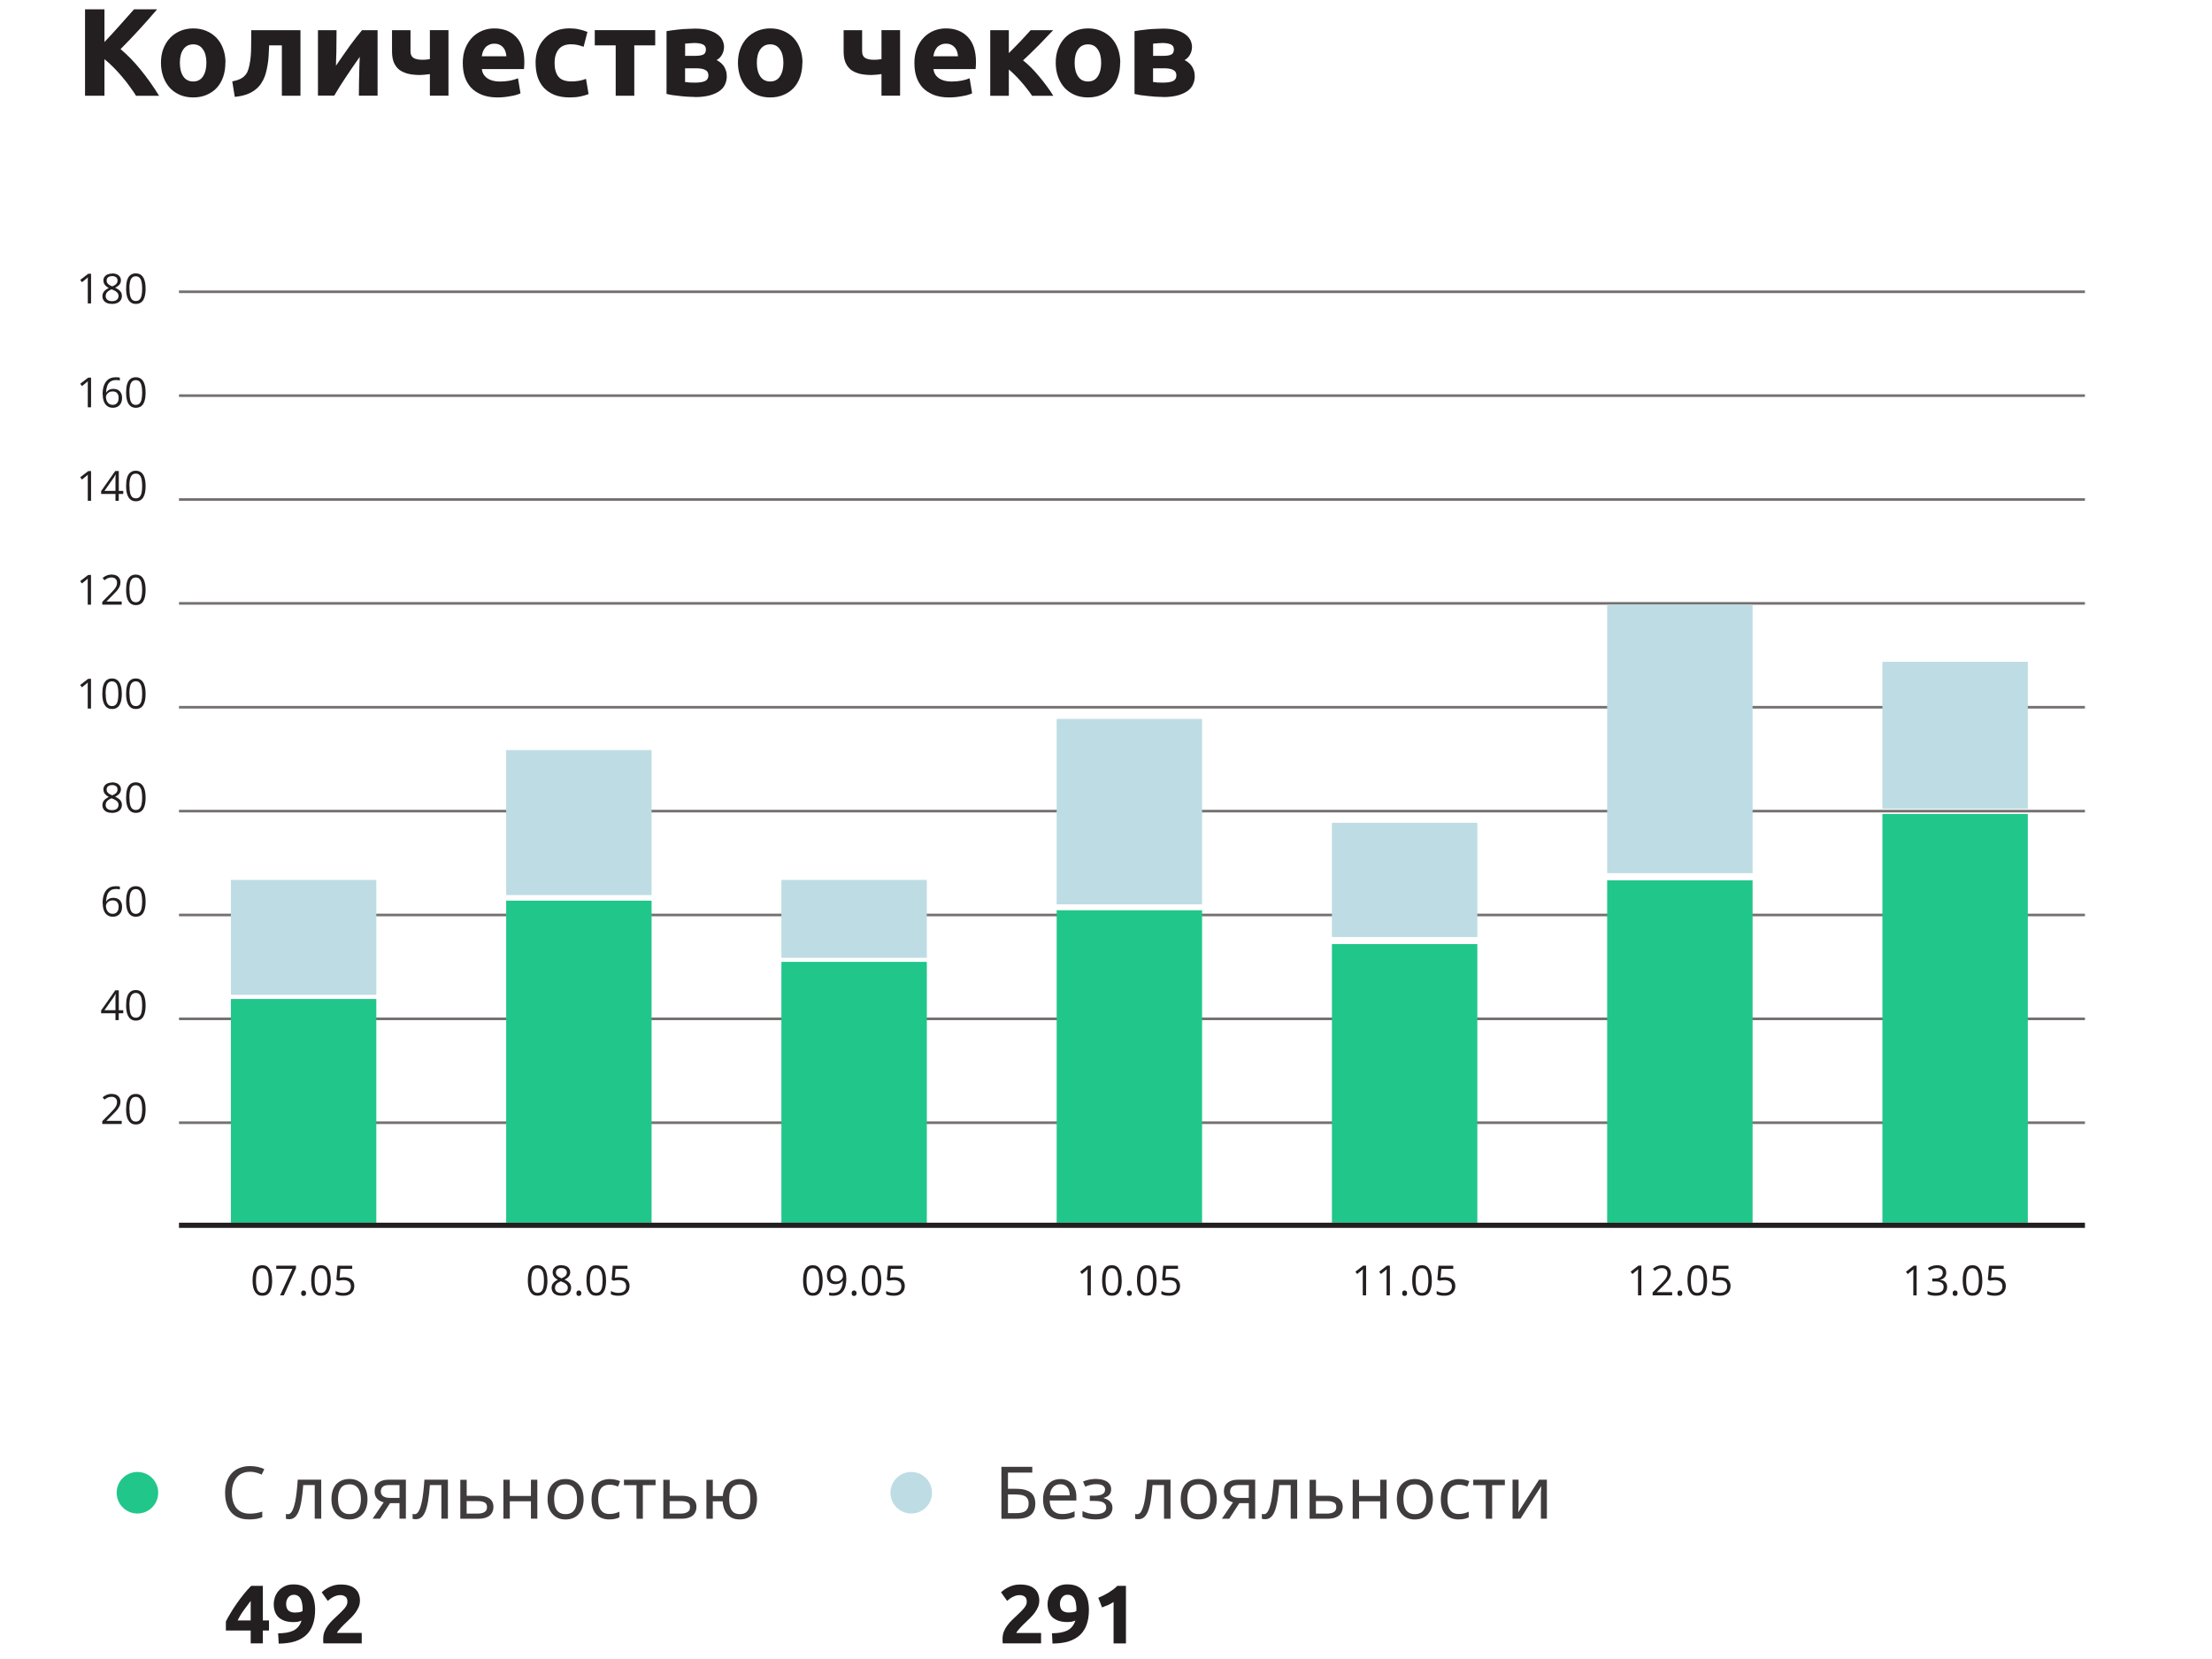 <?xml version="1.0" encoding="UTF-8"?> <svg xmlns="http://www.w3.org/2000/svg" width="296" height="222" viewBox="0 0 296 222" fill="none"><g clip-path="url(#clip0_4617_5978)"><path d="M155.617 12.975C155.304 12.975 154.971 12.961 154.616 12.94C154.262 12.919 153.908 12.885 153.567 12.843C153.22 12.808 152.893 12.773 152.58 12.725C152.281 12.669 152.024 12.62 151.816 12.572V4.17C152.024 4.128 152.281 4.086 152.58 4.052C152.893 4.01 153.22 3.968 153.567 3.934C153.915 3.899 154.262 3.878 154.616 3.864C154.971 3.843 155.304 3.829 155.617 3.829C156.34 3.829 156.945 3.899 157.438 4.045C157.938 4.191 158.341 4.378 158.64 4.615C158.953 4.851 159.175 5.108 159.307 5.4C159.439 5.692 159.509 5.977 159.509 6.269C159.509 6.658 159.412 7.012 159.224 7.339C159.036 7.665 158.793 7.895 158.508 8.041C158.661 8.11 158.821 8.201 158.974 8.326C159.141 8.451 159.294 8.597 159.426 8.777C159.558 8.944 159.662 9.153 159.745 9.396C159.836 9.632 159.877 9.903 159.877 10.216C159.877 10.57 159.808 10.918 159.662 11.251C159.53 11.585 159.293 11.877 158.96 12.134C158.626 12.391 158.189 12.593 157.64 12.752C157.097 12.905 156.423 12.989 155.624 12.989L155.617 12.975ZM155.701 7.471C156.111 7.471 156.444 7.422 156.701 7.318C156.958 7.207 157.084 6.97 157.084 6.616C157.084 6.282 156.938 6.053 156.653 5.935C156.361 5.81 155.986 5.754 155.52 5.754C155.367 5.754 155.159 5.768 154.901 5.789C154.658 5.803 154.457 5.817 154.304 5.838V7.471H155.708H155.701ZM154.297 10.973C154.45 10.994 154.658 11.015 154.915 11.043C155.179 11.057 155.43 11.057 155.652 11.057C156.208 11.057 156.639 10.987 156.952 10.855C157.264 10.709 157.417 10.452 157.417 10.091C157.417 9.729 157.271 9.493 156.986 9.354C156.708 9.208 156.298 9.139 155.749 9.139H154.297V10.973ZM147.354 8.402C147.354 7.638 147.201 7.033 146.889 6.602C146.59 6.157 146.152 5.935 145.589 5.935C145.026 5.935 144.581 6.157 144.269 6.602C143.956 7.033 143.803 7.638 143.803 8.402C143.803 9.167 143.956 9.778 144.269 10.237C144.581 10.681 145.019 10.904 145.589 10.904C146.159 10.904 146.59 10.681 146.889 10.237C147.201 9.778 147.354 9.167 147.354 8.402ZM149.891 8.402C149.891 9.09 149.793 9.723 149.592 10.306C149.39 10.876 149.105 11.363 148.723 11.773C148.348 12.176 147.889 12.482 147.354 12.704C146.833 12.926 146.242 13.037 145.589 13.037C144.936 13.037 144.352 12.926 143.824 12.704C143.303 12.482 142.851 12.169 142.476 11.773C142.1 11.363 141.801 10.869 141.593 10.306C141.384 9.729 141.273 9.097 141.273 8.402C141.273 7.707 141.378 7.082 141.593 6.519C141.815 5.949 142.114 5.469 142.496 5.066C142.886 4.663 143.344 4.357 143.865 4.135C144.401 3.913 144.977 3.801 145.603 3.801C146.228 3.801 146.812 3.913 147.34 4.135C147.875 4.357 148.327 4.67 148.709 5.066C149.085 5.469 149.383 5.949 149.592 6.519C149.8 7.089 149.912 7.714 149.912 8.402H149.891ZM134.998 7.103C135.241 6.866 135.498 6.616 135.762 6.338C136.04 6.06 136.304 5.789 136.561 5.518C136.819 5.24 137.062 4.976 137.298 4.719C137.534 4.462 137.736 4.232 137.917 4.038H140.933C140.71 4.274 140.432 4.559 140.099 4.906C139.779 5.254 139.432 5.615 139.063 5.991C138.695 6.359 138.327 6.727 137.944 7.089C137.576 7.457 137.229 7.784 136.895 8.075C137.229 8.333 137.583 8.645 137.965 9.028C138.341 9.403 138.709 9.813 139.063 10.244C139.432 10.675 139.772 11.119 140.099 11.564C140.432 12.009 140.717 12.426 140.947 12.815H138.111C137.91 12.516 137.68 12.204 137.43 11.884C137.173 11.55 136.909 11.231 136.631 10.918C136.353 10.598 136.068 10.292 135.783 10.014C135.505 9.736 135.241 9.5 134.998 9.299V12.815H132.51V4.038H134.998V7.109V7.103ZM128.194 7.533C128.18 7.325 128.146 7.116 128.076 6.915C128.02 6.713 127.923 6.54 127.791 6.38C127.666 6.227 127.506 6.095 127.305 5.998C127.117 5.9 126.874 5.845 126.589 5.845C126.304 5.845 126.075 5.893 125.873 5.998C125.671 6.088 125.505 6.206 125.373 6.366C125.241 6.526 125.136 6.706 125.053 6.915C124.984 7.116 124.935 7.318 124.9 7.533H128.187H128.194ZM122.357 8.485C122.357 7.707 122.475 7.026 122.704 6.449C122.947 5.859 123.267 5.372 123.656 4.983C124.045 4.594 124.49 4.302 124.99 4.1C125.505 3.899 126.026 3.801 126.561 3.801C127.805 3.801 128.792 4.184 129.515 4.955C130.237 5.713 130.599 6.831 130.599 8.305C130.599 8.451 130.599 8.611 130.585 8.791C130.571 8.958 130.564 9.111 130.55 9.243H124.914C124.97 9.757 125.206 10.16 125.63 10.459C126.054 10.758 126.617 10.911 127.333 10.911C127.791 10.911 128.236 10.869 128.667 10.793C129.112 10.702 129.473 10.598 129.751 10.473L130.085 12.488C129.952 12.558 129.772 12.62 129.549 12.69C129.327 12.759 129.077 12.815 128.799 12.857C128.535 12.912 128.243 12.954 127.93 12.989C127.617 13.024 127.305 13.037 126.999 13.037C126.207 13.037 125.519 12.919 124.928 12.69C124.351 12.454 123.865 12.141 123.475 11.738C123.1 11.328 122.815 10.841 122.628 10.285C122.447 9.729 122.364 9.132 122.364 8.485H122.357ZM115.365 4.031V6.866C115.365 7.29 115.497 7.582 115.768 7.749C116.046 7.916 116.429 7.999 116.922 7.999C117.019 7.999 117.179 7.999 117.388 7.985C117.596 7.964 117.791 7.943 117.957 7.916V4.031H120.445V12.801H117.957V9.917C117.735 9.952 117.492 9.98 117.221 10.001C116.964 10.021 116.769 10.035 116.637 10.035C116.067 10.035 115.553 9.987 115.087 9.882C114.629 9.771 114.239 9.597 113.906 9.368C113.586 9.125 113.336 8.798 113.155 8.402C112.975 7.992 112.891 7.485 112.891 6.887V4.038H115.379L115.365 4.031ZM104.83 8.402C104.83 7.638 104.677 7.033 104.364 6.602C104.065 6.157 103.627 5.935 103.065 5.935C102.502 5.935 102.057 6.157 101.744 6.602C101.431 7.033 101.278 7.638 101.278 8.402C101.278 9.167 101.431 9.778 101.744 10.237C102.057 10.681 102.495 10.904 103.065 10.904C103.634 10.904 104.065 10.681 104.364 10.237C104.677 9.778 104.83 9.167 104.83 8.402ZM107.366 8.402C107.366 9.09 107.269 9.723 107.068 10.306C106.866 10.876 106.581 11.363 106.199 11.773C105.824 12.176 105.365 12.482 104.83 12.704C104.309 12.926 103.718 13.037 103.065 13.037C102.411 13.037 101.828 12.926 101.299 12.704C100.778 12.482 100.326 12.169 99.951 11.773C99.576 11.363 99.277 10.869 99.069 10.306C98.86 9.729 98.749 9.097 98.749 8.402C98.749 7.707 98.853 7.082 99.069 6.519C99.291 5.949 99.59 5.469 99.972 5.066C100.361 4.663 100.82 4.357 101.341 4.135C101.876 3.913 102.453 3.801 103.078 3.801C103.704 3.801 104.288 3.913 104.816 4.135C105.351 4.357 105.803 4.67 106.185 5.066C106.56 5.469 106.859 5.949 107.068 6.519C107.276 7.089 107.387 7.714 107.387 8.402H107.366ZM92.995 12.975C92.682 12.975 92.348 12.961 91.994 12.94C91.639 12.919 91.285 12.885 90.945 12.843C90.597 12.808 90.27 12.773 89.958 12.725C89.659 12.669 89.402 12.62 89.193 12.572V4.17C89.402 4.128 89.659 4.086 89.958 4.052C90.27 4.01 90.597 3.968 90.945 3.934C91.292 3.899 91.639 3.878 91.994 3.864C92.348 3.843 92.682 3.829 92.995 3.829C93.717 3.829 94.322 3.899 94.815 4.045C95.316 4.191 95.719 4.378 96.018 4.615C96.33 4.851 96.553 5.108 96.685 5.4C96.817 5.692 96.886 5.977 96.886 6.269C96.886 6.658 96.789 7.012 96.601 7.339C96.414 7.665 96.171 7.895 95.886 8.041C96.039 8.11 96.198 8.201 96.351 8.326C96.518 8.451 96.671 8.597 96.803 8.777C96.935 8.944 97.039 9.153 97.123 9.396C97.213 9.632 97.255 9.903 97.255 10.216C97.255 10.57 97.185 10.918 97.039 11.251C96.907 11.585 96.671 11.877 96.337 12.134C96.004 12.391 95.566 12.593 95.017 12.752C94.475 12.905 93.801 12.989 93.002 12.989L92.995 12.975ZM93.078 7.471C93.488 7.471 93.822 7.422 94.079 7.318C94.336 7.207 94.461 6.97 94.461 6.616C94.461 6.282 94.315 6.053 94.03 5.935C93.738 5.81 93.363 5.754 92.897 5.754C92.745 5.754 92.536 5.768 92.279 5.789C92.036 5.803 91.834 5.817 91.681 5.838V7.471H93.085H93.078ZM91.674 10.973C91.827 10.994 92.036 11.015 92.293 11.043C92.557 11.057 92.807 11.057 93.029 11.057C93.585 11.057 94.016 10.987 94.329 10.855C94.642 10.709 94.795 10.452 94.795 10.091C94.795 9.729 94.649 9.493 94.364 9.354C94.086 9.208 93.676 9.139 93.127 9.139H91.674V10.973ZM87.678 6.067H84.877V12.808H82.39V6.067H79.589V4.031H87.678V6.067ZM71.666 8.416C71.666 7.784 71.764 7.186 71.965 6.63C72.174 6.06 72.48 5.574 72.869 5.164C73.258 4.74 73.73 4.406 74.286 4.163C74.842 3.92 75.475 3.795 76.191 3.795C76.656 3.795 77.087 3.836 77.476 3.927C77.865 4.003 78.241 4.121 78.609 4.274L78.095 6.262C77.859 6.171 77.608 6.095 77.33 6.025C77.052 5.956 76.74 5.928 76.399 5.928C75.662 5.928 75.113 6.157 74.745 6.609C74.391 7.068 74.21 7.665 74.21 8.409C74.21 9.201 74.377 9.813 74.71 10.244C75.058 10.675 75.648 10.897 76.496 10.897C76.795 10.897 77.122 10.869 77.462 10.814C77.803 10.758 78.123 10.668 78.414 10.55L78.762 12.586C78.47 12.711 78.109 12.815 77.678 12.905C77.247 12.996 76.767 13.037 76.246 13.037C75.447 13.037 74.759 12.919 74.175 12.69C73.598 12.447 73.119 12.12 72.744 11.703C72.375 11.293 72.104 10.807 71.924 10.251C71.757 9.681 71.673 9.069 71.673 8.416H71.666ZM67.761 7.533C67.747 7.325 67.712 7.116 67.643 6.915C67.587 6.713 67.49 6.54 67.358 6.38C67.233 6.227 67.073 6.095 66.871 5.998C66.684 5.9 66.44 5.845 66.155 5.845C65.871 5.845 65.641 5.893 65.44 5.998C65.238 6.088 65.071 6.206 64.939 6.366C64.807 6.526 64.703 6.706 64.62 6.915C64.55 7.116 64.501 7.318 64.467 7.533H67.754H67.761ZM61.923 8.485C61.923 7.707 62.041 7.026 62.271 6.449C62.514 5.859 62.834 5.372 63.223 4.983C63.612 4.594 64.057 4.302 64.557 4.1C65.071 3.899 65.593 3.801 66.128 3.801C67.372 3.801 68.358 4.184 69.081 4.955C69.804 5.713 70.165 6.831 70.165 8.305C70.165 8.451 70.165 8.611 70.151 8.791C70.138 8.958 70.13 9.111 70.117 9.243H64.481C64.536 9.757 64.772 10.16 65.196 10.459C65.62 10.758 66.183 10.911 66.899 10.911C67.358 10.911 67.802 10.869 68.233 10.793C68.678 10.702 69.04 10.598 69.317 10.473L69.651 12.488C69.519 12.558 69.338 12.62 69.116 12.69C68.894 12.759 68.643 12.815 68.365 12.857C68.101 12.912 67.809 12.954 67.497 12.989C67.184 13.024 66.871 13.037 66.565 13.037C65.773 13.037 65.085 12.919 64.495 12.69C63.918 12.454 63.431 12.141 63.042 11.738C62.667 11.328 62.382 10.841 62.194 10.285C62.014 9.729 61.93 9.132 61.93 8.485H61.923ZM54.932 4.031V6.866C54.932 7.29 55.064 7.582 55.335 7.749C55.613 7.916 55.995 7.999 56.489 7.999C56.586 7.999 56.746 7.999 56.954 7.985C57.163 7.964 57.357 7.943 57.524 7.916V4.031H60.012V12.801H57.524V9.917C57.302 9.952 57.058 9.98 56.787 10.001C56.53 10.021 56.336 10.035 56.204 10.035C55.634 10.035 55.12 9.987 54.654 9.882C54.195 9.771 53.806 9.597 53.472 9.368C53.153 9.125 52.903 8.798 52.722 8.402C52.541 7.992 52.458 7.485 52.458 6.887V4.038H54.946L54.932 4.031ZM50.526 4.031V12.801H48.024C48.024 12.245 48.024 11.696 48.038 11.147C48.052 10.591 48.059 10.077 48.073 9.611C48.087 9.146 48.093 8.736 48.107 8.395C48.128 8.041 48.142 7.777 48.142 7.61C47.822 8.069 47.496 8.527 47.176 8.993C46.856 9.458 46.544 9.924 46.245 10.376C45.953 10.82 45.675 11.251 45.411 11.661C45.154 12.072 44.925 12.454 44.73 12.794H42.548V4.038H45.036C45.036 4.594 45.036 5.129 45.022 5.636C45.022 6.137 45.022 6.595 45.008 7.005C44.994 7.415 44.987 7.777 44.973 8.089C44.959 8.388 44.959 8.624 44.959 8.791C45.626 7.811 46.238 6.936 46.794 6.157C47.364 5.379 47.913 4.67 48.448 4.038H50.547L50.526 4.031ZM36.015 6.067C36.001 6.387 35.987 6.734 35.967 7.103C35.953 7.457 35.925 7.818 35.883 8.187C35.841 8.541 35.779 8.896 35.702 9.236C35.633 9.584 35.55 9.903 35.438 10.202C35.306 10.556 35.133 10.89 34.924 11.203C34.722 11.502 34.465 11.773 34.139 12.023C33.826 12.266 33.444 12.475 32.985 12.641C32.54 12.794 32.019 12.905 31.415 12.961L31.081 10.89C31.651 10.779 32.089 10.626 32.401 10.424C32.714 10.216 32.943 9.945 33.103 9.625C33.228 9.347 33.319 9.028 33.388 8.659C33.465 8.291 33.52 7.909 33.555 7.506C33.59 7.096 33.604 6.679 33.604 6.255C33.617 5.831 33.617 5.428 33.617 5.038V4.038H40.206V12.808H37.718V6.067H36.015ZM27.62 8.402C27.62 7.638 27.467 7.033 27.154 6.602C26.856 6.157 26.418 5.935 25.855 5.935C25.292 5.935 24.847 6.157 24.534 6.602C24.222 7.033 24.069 7.638 24.069 8.402C24.069 9.167 24.222 9.778 24.534 10.237C24.847 10.681 25.285 10.904 25.855 10.904C26.425 10.904 26.856 10.681 27.154 10.237C27.467 9.778 27.62 9.167 27.62 8.402ZM30.157 8.402C30.157 9.09 30.059 9.723 29.858 10.306C29.656 10.876 29.371 11.363 28.989 11.773C28.614 12.176 28.155 12.482 27.62 12.704C27.099 12.926 26.508 13.037 25.855 13.037C25.202 13.037 24.618 12.926 24.09 12.704C23.568 12.482 23.117 12.169 22.741 11.773C22.366 11.363 22.067 10.869 21.859 10.306C21.65 9.729 21.539 9.097 21.539 8.402C21.539 7.707 21.643 7.082 21.859 6.519C22.081 5.949 22.38 5.469 22.762 5.066C23.151 4.663 23.61 4.357 24.131 4.135C24.666 3.913 25.243 3.801 25.869 3.801C26.494 3.801 27.078 3.913 27.606 4.135C28.141 4.357 28.593 4.67 28.975 5.066C29.351 5.469 29.649 5.949 29.858 6.519C30.066 7.089 30.177 7.714 30.177 8.402H30.157ZM18.203 12.808C17.967 12.433 17.689 12.023 17.369 11.592C17.057 11.147 16.716 10.709 16.334 10.271C15.966 9.827 15.583 9.403 15.18 9.007C14.777 8.597 14.381 8.235 13.978 7.923V12.808H11.379V1.251H13.978V5.622C14.659 4.913 15.333 4.17 16.014 3.405C16.702 2.627 17.342 1.911 17.932 1.251H21.018C20.226 2.182 19.433 3.086 18.634 3.954C17.842 4.823 17.008 5.692 16.132 6.574C17.057 7.339 17.946 8.256 18.801 9.312C19.67 10.369 20.497 11.536 21.289 12.815H18.203V12.808Z" fill="#231F20"></path><path d="M278.999 136.163H23.95V136.511H278.999V136.163Z" fill="#74706F"></path><path d="M278.999 150.062H23.95V150.41H278.999V150.062Z" fill="#74706F"></path><path d="M278.999 122.264H23.95V122.611H278.999V122.264Z" fill="#74706F"></path><path d="M278.999 108.366H23.95V108.714H278.999V108.366Z" fill="#74706F"></path><path d="M278.999 94.466H23.95V94.813H278.999V94.466Z" fill="#74706F"></path><path d="M278.999 80.566H23.95V80.914H278.999V80.566Z" fill="#74706F"></path><path d="M278.999 66.668H23.95V67.015H278.999V66.668Z" fill="#74706F"></path><path d="M278.999 52.768H23.95V53.115H278.999V52.768Z" fill="#74706F"></path><path d="M278.999 38.869H23.95V39.217H278.999V38.869Z" fill="#74706F"></path><path d="M46.063 170.917C46.48 170.917 46.806 171.021 47.05 171.23C47.293 171.438 47.411 171.716 47.411 172.078C47.411 172.488 47.279 172.807 47.015 173.044C46.751 173.28 46.397 173.391 45.938 173.391C45.479 173.391 45.153 173.322 44.916 173.176V172.745C45.041 172.828 45.201 172.891 45.389 172.939C45.576 172.988 45.764 173.009 45.945 173.009C46.264 173.009 46.508 172.932 46.688 172.786C46.869 172.634 46.952 172.418 46.952 172.133C46.952 171.577 46.612 171.299 45.938 171.299C45.764 171.299 45.535 171.327 45.25 171.376L45.014 171.23L45.159 169.374H47.133V169.791H45.542L45.444 170.98C45.653 170.938 45.861 170.917 46.063 170.917ZM42.102 171.348C42.102 171.925 42.171 172.349 42.303 172.613C42.442 172.877 42.658 173.009 42.95 173.009C43.241 173.009 43.464 172.877 43.603 172.613C43.742 172.342 43.804 171.925 43.804 171.355C43.804 170.785 43.735 170.368 43.603 170.104C43.471 169.84 43.248 169.708 42.95 169.708C42.651 169.708 42.435 169.84 42.303 170.104C42.164 170.368 42.102 170.785 42.102 171.362V171.348ZM44.27 171.348C44.27 172.036 44.159 172.543 43.943 172.884C43.728 173.224 43.394 173.391 42.95 173.391C42.505 173.391 42.199 173.217 41.977 172.87C41.754 172.522 41.643 172.015 41.643 171.341C41.643 170.667 41.747 170.139 41.963 169.805C42.178 169.471 42.505 169.305 42.95 169.305C43.394 169.305 43.707 169.478 43.929 169.826C44.152 170.173 44.263 170.681 44.263 171.341L44.27 171.348ZM40.302 173.051C40.302 172.932 40.33 172.835 40.385 172.779C40.441 172.717 40.524 172.682 40.621 172.682C40.719 172.682 40.809 172.717 40.865 172.779C40.927 172.842 40.955 172.932 40.955 173.051C40.955 173.169 40.927 173.259 40.865 173.322C40.802 173.384 40.726 173.419 40.621 173.419C40.531 173.419 40.455 173.391 40.392 173.335C40.33 173.28 40.302 173.183 40.302 173.051ZM37.48 173.335L39.127 169.784H36.966V169.367H39.607V169.729L37.98 173.335H37.48ZM34.256 171.348C34.256 171.925 34.325 172.349 34.457 172.613C34.596 172.877 34.812 173.009 35.103 173.009C35.395 173.009 35.618 172.877 35.757 172.613C35.896 172.342 35.958 171.925 35.958 171.355C35.958 170.785 35.889 170.368 35.757 170.104C35.625 169.84 35.402 169.708 35.103 169.708C34.805 169.708 34.589 169.84 34.457 170.104C34.318 170.368 34.256 170.785 34.256 171.362V171.348ZM36.424 171.348C36.424 172.036 36.313 172.543 36.097 172.884C35.882 173.224 35.548 173.391 35.103 173.391C34.659 173.391 34.353 173.217 34.13 172.87C33.908 172.522 33.797 172.015 33.797 171.341C33.797 170.667 33.901 170.139 34.117 169.805C34.332 169.471 34.659 169.305 35.103 169.305C35.548 169.305 35.861 169.478 36.083 169.826C36.306 170.173 36.417 170.681 36.417 171.341L36.424 171.348Z" fill="#231F20"></path><path d="M50.358 133.683H30.899V163.621H50.358V133.683Z" fill="#21C68B"></path><path d="M50.358 117.747H30.899V133.12H50.358V117.747Z" fill="#BEDCE3"></path><path d="M82.896 170.917C83.313 170.917 83.639 171.021 83.883 171.23C84.126 171.438 84.244 171.716 84.244 172.078C84.244 172.488 84.112 172.807 83.848 173.044C83.584 173.28 83.23 173.391 82.771 173.391C82.312 173.391 81.986 173.322 81.749 173.176V172.745C81.874 172.828 82.034 172.891 82.222 172.939C82.409 172.988 82.597 173.009 82.778 173.009C83.097 173.009 83.341 172.932 83.521 172.787C83.702 172.634 83.785 172.418 83.785 172.133C83.785 171.577 83.445 171.299 82.771 171.299C82.597 171.299 82.368 171.327 82.083 171.376L81.847 171.23L81.993 169.374H83.966V169.791H82.375L82.277 170.98C82.486 170.938 82.694 170.917 82.896 170.917ZM78.935 171.348C78.935 171.925 79.004 172.349 79.136 172.613C79.275 172.877 79.491 173.009 79.782 173.009C80.074 173.009 80.297 172.877 80.436 172.613C80.575 172.342 80.637 171.925 80.637 171.355C80.637 170.785 80.568 170.368 80.436 170.104C80.304 169.84 80.081 169.708 79.782 169.708C79.484 169.708 79.268 169.84 79.136 170.104C78.997 170.368 78.935 170.785 78.935 171.362V171.348ZM81.103 171.348C81.103 172.036 80.992 172.543 80.776 172.884C80.561 173.224 80.227 173.391 79.782 173.391C79.338 173.391 79.032 173.217 78.809 172.87C78.587 172.522 78.476 172.015 78.476 171.341C78.476 170.667 78.58 170.139 78.796 169.805C79.011 169.472 79.338 169.305 79.782 169.305C80.227 169.305 80.54 169.479 80.762 169.826C80.985 170.173 81.096 170.681 81.096 171.341L81.103 171.348ZM77.135 173.051C77.135 172.932 77.162 172.835 77.218 172.78C77.274 172.717 77.357 172.682 77.454 172.682C77.552 172.682 77.642 172.717 77.698 172.78C77.76 172.842 77.788 172.932 77.788 173.051C77.788 173.169 77.76 173.259 77.698 173.322C77.635 173.384 77.559 173.419 77.454 173.419C77.364 173.419 77.288 173.391 77.225 173.336C77.162 173.28 77.135 173.183 77.135 173.051ZM75.119 169.68C74.89 169.68 74.716 169.736 74.584 169.84C74.459 169.951 74.39 170.09 74.39 170.271C74.39 170.438 74.445 170.584 74.549 170.702C74.654 170.82 74.855 170.938 75.14 171.063C75.397 170.952 75.585 170.841 75.689 170.716C75.8 170.59 75.849 170.445 75.849 170.278C75.849 170.097 75.779 169.951 75.647 169.847C75.516 169.736 75.335 169.687 75.105 169.687L75.119 169.68ZM74.264 172.335C74.264 172.55 74.341 172.724 74.487 172.842C74.64 172.96 74.848 173.023 75.126 173.023C75.404 173.023 75.606 172.96 75.759 172.835C75.912 172.71 75.981 172.536 75.981 172.314C75.981 172.14 75.912 171.98 75.773 171.848C75.634 171.709 75.383 171.577 75.036 171.452C74.765 171.57 74.57 171.695 74.452 171.834C74.334 171.973 74.272 172.14 74.272 172.335H74.264ZM75.119 169.312C75.481 169.312 75.766 169.395 75.981 169.562C76.189 169.729 76.301 169.965 76.301 170.257C76.301 170.451 76.238 170.632 76.12 170.792C76.002 170.952 75.807 171.098 75.536 171.23C75.856 171.383 76.085 171.543 76.224 171.716C76.363 171.883 76.426 172.078 76.426 172.3C76.426 172.627 76.308 172.891 76.078 173.092C75.849 173.287 75.536 173.384 75.133 173.384C74.709 173.384 74.383 173.294 74.153 173.106C73.924 172.919 73.813 172.654 73.813 172.314C73.813 171.862 74.091 171.508 74.647 171.251C74.397 171.112 74.216 170.959 74.112 170.792C74 170.625 73.952 170.445 73.952 170.243C73.952 169.958 74.056 169.729 74.272 169.555C74.487 169.381 74.772 169.298 75.126 169.298L75.119 169.312ZM71.089 171.348C71.089 171.925 71.158 172.349 71.29 172.613C71.429 172.877 71.644 173.009 71.936 173.009C72.228 173.009 72.451 172.877 72.59 172.613C72.729 172.342 72.791 171.925 72.791 171.355C72.791 170.785 72.722 170.368 72.59 170.104C72.458 169.84 72.235 169.708 71.936 169.708C71.638 169.708 71.422 169.84 71.29 170.104C71.151 170.368 71.089 170.785 71.089 171.362V171.348ZM73.257 171.348C73.257 172.036 73.146 172.543 72.93 172.884C72.715 173.224 72.381 173.391 71.936 173.391C71.492 173.391 71.186 173.217 70.963 172.87C70.741 172.522 70.63 172.015 70.63 171.341C70.63 170.667 70.741 170.139 70.95 169.805C71.165 169.472 71.492 169.305 71.936 169.305C72.381 169.305 72.694 169.479 72.916 169.826C73.139 170.173 73.25 170.681 73.25 171.341L73.257 171.348Z" fill="#231F20"></path><path d="M87.192 120.521H67.733V163.615H87.192V120.521Z" fill="#21C68B"></path><path d="M87.192 100.373H67.733V119.776H87.192V100.373Z" fill="#BEDCE3"></path><path d="M119.729 170.917C120.146 170.917 120.473 171.021 120.716 171.23C120.959 171.438 121.077 171.716 121.077 172.078C121.077 172.488 120.945 172.807 120.681 173.044C120.417 173.28 120.062 173.391 119.604 173.391C119.145 173.391 118.818 173.322 118.582 173.176V172.745C118.707 172.828 118.867 172.891 119.055 172.939C119.242 172.988 119.43 173.009 119.611 173.009C119.93 173.009 120.174 172.932 120.354 172.786C120.535 172.634 120.618 172.418 120.618 172.133C120.618 171.577 120.278 171.299 119.604 171.299C119.43 171.299 119.201 171.327 118.916 171.376L118.68 171.23L118.825 169.374H120.799V169.791H119.208L119.11 170.98C119.319 170.938 119.527 170.917 119.729 170.917ZM115.768 171.348C115.768 171.925 115.837 172.349 115.969 172.613C116.108 172.877 116.324 173.009 116.616 173.009C116.907 173.009 117.13 172.877 117.269 172.613C117.408 172.342 117.47 171.925 117.47 171.355C117.47 170.785 117.401 170.368 117.269 170.104C117.137 169.84 116.914 169.708 116.616 169.708C116.317 169.708 116.101 169.84 115.969 170.104C115.83 170.368 115.768 170.785 115.768 171.362V171.348ZM117.936 171.348C117.936 172.036 117.825 172.543 117.609 172.884C117.394 173.224 117.06 173.391 116.616 173.391C116.171 173.391 115.865 173.217 115.643 172.87C115.42 172.522 115.309 172.015 115.309 171.341C115.309 170.667 115.413 170.139 115.629 169.805C115.844 169.471 116.171 169.305 116.616 169.305C117.06 169.305 117.373 169.478 117.595 169.826C117.818 170.173 117.929 170.681 117.929 171.341L117.936 171.348ZM113.968 173.051C113.968 172.932 113.995 172.835 114.051 172.779C114.107 172.717 114.19 172.682 114.287 172.682C114.385 172.682 114.475 172.717 114.531 172.779C114.593 172.842 114.621 172.932 114.621 173.051C114.621 173.169 114.593 173.259 114.531 173.322C114.468 173.384 114.392 173.419 114.287 173.419C114.197 173.419 114.121 173.391 114.058 173.335C113.995 173.28 113.968 173.183 113.968 173.051ZM111.918 169.701C111.66 169.701 111.459 169.784 111.32 169.951C111.181 170.118 111.111 170.347 111.111 170.646C111.111 170.91 111.174 171.112 111.306 171.264C111.438 171.41 111.633 171.487 111.904 171.487C112.07 171.487 112.216 171.452 112.355 171.39C112.494 171.32 112.606 171.23 112.682 171.119C112.758 171 112.8 170.882 112.8 170.757C112.8 170.57 112.765 170.389 112.689 170.229C112.613 170.069 112.508 169.944 112.376 169.847C112.244 169.756 112.091 169.708 111.918 169.708V169.701ZM113.252 171.063C113.252 172.613 112.654 173.391 111.452 173.391C111.243 173.391 111.077 173.37 110.952 173.335V172.946C111.098 172.995 111.264 173.016 111.445 173.016C111.876 173.016 112.209 172.884 112.425 172.613C112.647 172.342 112.765 171.932 112.786 171.376H112.752C112.654 171.529 112.522 171.64 112.355 171.723C112.189 171.8 112.008 171.841 111.799 171.841C111.445 171.841 111.167 171.737 110.966 171.529C110.757 171.32 110.653 171.028 110.653 170.646C110.653 170.236 110.771 169.909 111 169.666C111.23 169.43 111.535 169.305 111.911 169.305C112.182 169.305 112.418 169.374 112.62 169.513C112.821 169.652 112.981 169.854 113.085 170.118C113.196 170.382 113.245 170.695 113.245 171.056L113.252 171.063ZM107.922 171.348C107.922 171.925 107.991 172.349 108.123 172.613C108.262 172.877 108.478 173.009 108.769 173.009C109.061 173.009 109.284 172.877 109.423 172.613C109.562 172.342 109.624 171.925 109.624 171.355C109.624 170.785 109.555 170.368 109.423 170.104C109.291 169.84 109.068 169.708 108.769 169.708C108.471 169.708 108.255 169.84 108.123 170.104C107.984 170.368 107.922 170.785 107.922 171.362V171.348ZM110.09 171.348C110.09 172.036 109.979 172.543 109.763 172.884C109.548 173.224 109.214 173.391 108.769 173.391C108.325 173.391 108.019 173.217 107.796 172.87C107.574 172.522 107.463 172.015 107.463 171.341C107.463 170.667 107.574 170.139 107.783 169.805C107.998 169.471 108.325 169.305 108.769 169.305C109.214 169.305 109.527 169.478 109.749 169.826C109.972 170.173 110.083 170.681 110.083 171.341L110.09 171.348Z" fill="#231F20"></path><path d="M124.024 128.714H104.565V163.622H124.024V128.714Z" fill="#21C68B"></path><path d="M124.024 117.747H104.565V128.171H124.024V117.747Z" fill="#BEDCE3"></path><path d="M156.562 170.917C156.979 170.917 157.305 171.021 157.549 171.23C157.792 171.438 157.91 171.716 157.91 172.078C157.91 172.488 157.778 172.807 157.514 173.044C157.25 173.28 156.895 173.391 156.437 173.391C155.978 173.391 155.651 173.322 155.415 173.176V172.745C155.54 172.828 155.7 172.891 155.888 172.939C156.075 172.988 156.263 173.009 156.444 173.009C156.763 173.009 157.007 172.932 157.187 172.786C157.368 172.634 157.451 172.418 157.451 172.133C157.451 171.577 157.111 171.299 156.437 171.299C156.263 171.299 156.034 171.327 155.749 171.376L155.512 171.23L155.658 169.374H157.632V169.791H156.041L155.943 170.98C156.152 170.938 156.36 170.917 156.562 170.917ZM152.601 171.348C152.601 171.925 152.67 172.349 152.802 172.613C152.941 172.877 153.157 173.009 153.448 173.009C153.74 173.009 153.963 172.877 154.102 172.613C154.241 172.342 154.303 171.925 154.303 171.355C154.303 170.785 154.234 170.368 154.102 170.104C153.97 169.84 153.747 169.708 153.448 169.708C153.15 169.708 152.934 169.84 152.802 170.104C152.663 170.368 152.601 170.785 152.601 171.362V171.348ZM154.769 171.348C154.769 172.036 154.658 172.543 154.442 172.884C154.227 173.224 153.893 173.391 153.448 173.391C153.004 173.391 152.698 173.217 152.476 172.87C152.253 172.522 152.142 172.015 152.142 171.341C152.142 170.667 152.246 170.139 152.462 169.805C152.677 169.471 153.004 169.305 153.448 169.305C153.893 169.305 154.206 169.478 154.428 169.826C154.651 170.173 154.762 170.681 154.762 171.341L154.769 171.348ZM150.801 173.051C150.801 172.932 150.828 172.835 150.884 172.779C150.94 172.717 151.023 172.682 151.12 172.682C151.218 172.682 151.308 172.717 151.364 172.779C151.426 172.842 151.454 172.932 151.454 173.051C151.454 173.169 151.426 173.259 151.364 173.322C151.301 173.384 151.225 173.419 151.12 173.419C151.03 173.419 150.954 173.391 150.891 173.335C150.828 173.28 150.801 173.183 150.801 173.051ZM147.937 171.348C147.937 171.925 148.007 172.349 148.139 172.613C148.278 172.877 148.493 173.009 148.785 173.009C149.077 173.009 149.3 172.877 149.439 172.613C149.578 172.342 149.64 171.925 149.64 171.355C149.64 170.785 149.571 170.368 149.439 170.104C149.307 169.84 149.084 169.708 148.785 169.708C148.486 169.708 148.271 169.84 148.139 170.104C148 170.368 147.937 170.785 147.937 171.362V171.348ZM150.106 171.348C150.106 172.036 149.995 172.543 149.779 172.884C149.564 173.224 149.23 173.391 148.785 173.391C148.341 173.391 148.035 173.217 147.812 172.87C147.59 172.522 147.479 172.015 147.479 171.341C147.479 170.667 147.583 170.139 147.798 169.805C148.014 169.471 148.341 169.305 148.785 169.305C149.23 169.305 149.543 169.478 149.765 169.826C149.988 170.173 150.099 170.681 150.099 171.341L150.106 171.348ZM145.964 173.335H145.526V170.507C145.526 170.271 145.533 170.048 145.547 169.84C145.512 169.875 145.463 169.916 145.422 169.958C145.373 170 145.158 170.173 144.775 170.486L144.539 170.173L145.588 169.36H145.971V173.328L145.964 173.335Z" fill="#231F20"></path><path d="M160.857 121.805H141.398V163.613H160.857V121.805Z" fill="#21C68B"></path><path d="M160.857 96.203H141.398V121.013H160.857V96.203Z" fill="#BEDCE3"></path><path d="M193.396 170.917C193.813 170.917 194.139 171.021 194.383 171.23C194.626 171.438 194.744 171.716 194.744 172.078C194.744 172.488 194.612 172.807 194.348 173.044C194.084 173.28 193.729 173.391 193.271 173.391C192.812 173.391 192.485 173.322 192.249 173.176V172.745C192.374 172.828 192.534 172.891 192.722 172.939C192.909 172.988 193.097 173.009 193.278 173.009C193.597 173.009 193.841 172.932 194.021 172.786C194.202 172.634 194.285 172.418 194.285 172.133C194.285 171.577 193.945 171.299 193.271 171.299C193.097 171.299 192.868 171.327 192.583 171.376L192.346 171.23L192.492 169.374H194.466V169.791H192.875L192.777 170.98C192.986 170.938 193.194 170.917 193.396 170.917ZM189.435 171.348C189.435 171.925 189.504 172.349 189.636 172.613C189.775 172.877 189.991 173.009 190.282 173.009C190.574 173.009 190.797 172.877 190.936 172.613C191.075 172.342 191.137 171.925 191.137 171.355C191.137 170.785 191.068 170.368 190.936 170.104C190.804 169.84 190.581 169.708 190.282 169.708C189.984 169.708 189.768 169.84 189.636 170.104C189.497 170.368 189.435 170.785 189.435 171.362V171.348ZM191.603 171.348C191.603 172.036 191.492 172.543 191.276 172.884C191.061 173.224 190.727 173.391 190.282 173.391C189.838 173.391 189.532 173.217 189.309 172.87C189.087 172.522 188.976 172.015 188.976 171.341C188.976 170.667 189.08 170.139 189.296 169.805C189.511 169.471 189.838 169.305 190.282 169.305C190.727 169.305 191.04 169.478 191.262 169.826C191.485 170.173 191.596 170.681 191.596 171.341L191.603 171.348ZM187.635 173.051C187.635 172.932 187.662 172.835 187.718 172.779C187.774 172.717 187.857 172.682 187.954 172.682C188.052 172.682 188.142 172.717 188.198 172.779C188.26 172.842 188.288 172.932 188.288 173.051C188.288 173.169 188.26 173.259 188.198 173.322C188.135 173.384 188.059 173.419 187.954 173.419C187.864 173.419 187.788 173.391 187.725 173.335C187.662 173.28 187.635 173.183 187.635 173.051ZM185.981 173.335H185.543V170.507C185.543 170.271 185.55 170.048 185.564 169.84C185.529 169.875 185.48 169.916 185.439 169.958C185.39 170 185.174 170.173 184.792 170.486L184.556 170.173L185.605 169.36H185.988V173.328L185.981 173.335ZM182.798 173.335H182.36V170.507C182.36 170.271 182.367 170.048 182.381 169.84C182.346 169.875 182.297 169.916 182.256 169.958C182.207 170 181.992 170.173 181.609 170.486L181.373 170.173L182.422 169.36H182.805V173.328L182.798 173.335Z" fill="#231F20"></path><path d="M197.69 126.336H178.231V163.613H197.69V126.336Z" fill="#21C68B"></path><path d="M197.69 110.103H178.231V125.392H197.69V110.103Z" fill="#BEDCE3"></path><path d="M230.228 170.917C230.645 170.917 230.972 171.021 231.215 171.23C231.458 171.438 231.576 171.716 231.576 172.078C231.576 172.488 231.444 172.807 231.18 173.044C230.916 173.28 230.561 173.391 230.103 173.391C229.644 173.391 229.317 173.322 229.081 173.176V172.745C229.206 172.828 229.366 172.891 229.554 172.939C229.741 172.988 229.929 173.009 230.11 173.009C230.429 173.009 230.673 172.932 230.853 172.786C231.034 172.634 231.117 172.418 231.117 172.133C231.117 171.577 230.777 171.299 230.103 171.299C229.929 171.299 229.7 171.327 229.415 171.376L229.178 171.23L229.324 169.374H231.298V169.791H229.707L229.609 170.98C229.818 170.938 230.026 170.917 230.228 170.917ZM226.267 171.348C226.267 171.925 226.336 172.349 226.468 172.613C226.607 172.877 226.823 173.009 227.114 173.009C227.406 173.009 227.629 172.877 227.768 172.613C227.907 172.342 227.969 171.925 227.969 171.355C227.969 170.785 227.9 170.368 227.768 170.104C227.636 169.84 227.413 169.708 227.114 169.708C226.816 169.708 226.6 169.84 226.468 170.104C226.329 170.368 226.267 170.785 226.267 171.362V171.348ZM228.435 171.348C228.435 172.036 228.324 172.543 228.108 172.884C227.893 173.224 227.559 173.391 227.114 173.391C226.67 173.391 226.364 173.217 226.142 172.87C225.919 172.522 225.808 172.015 225.808 171.341C225.808 170.667 225.912 170.139 226.128 169.805C226.343 169.471 226.67 169.305 227.114 169.305C227.559 169.305 227.872 169.478 228.094 169.826C228.317 170.173 228.428 170.681 228.428 171.341L228.435 171.348ZM224.467 173.051C224.467 172.932 224.494 172.835 224.55 172.779C224.606 172.717 224.689 172.682 224.786 172.682C224.884 172.682 224.974 172.717 225.03 172.779C225.092 172.842 225.12 172.932 225.12 173.051C225.12 173.169 225.092 173.259 225.03 173.322C224.967 173.384 224.891 173.419 224.786 173.419C224.696 173.419 224.62 173.391 224.557 173.335C224.494 173.28 224.467 173.183 224.467 173.051ZM223.751 173.335H221.145V172.946L222.187 171.897C222.507 171.577 222.715 171.348 222.82 171.209C222.924 171.07 223 170.938 223.049 170.806C223.098 170.674 223.125 170.535 223.125 170.382C223.125 170.173 223.063 170 222.931 169.882C222.806 169.756 222.625 169.694 222.396 169.694C222.229 169.694 222.076 169.722 221.923 169.777C221.777 169.833 221.61 169.93 221.43 170.076L221.193 169.77C221.562 169.465 221.958 169.312 222.389 169.312C222.764 169.312 223.056 169.409 223.264 169.597C223.473 169.784 223.584 170.041 223.584 170.368C223.584 170.618 223.515 170.868 223.376 171.112C223.237 171.355 222.973 171.668 222.583 172.043L221.715 172.891V172.912H223.758V173.328L223.751 173.335ZM219.63 173.335H219.192V170.507C219.192 170.271 219.199 170.048 219.213 169.84C219.178 169.875 219.129 169.916 219.088 169.958C219.039 170 218.824 170.173 218.441 170.486L218.205 170.173L219.254 169.36H219.637V173.328L219.63 173.335Z" fill="#231F20"></path><path d="M234.522 117.795H215.063V163.613H234.522V117.795Z" fill="#21C68B"></path><path d="M234.522 80.914H215.063V116.836H234.522V80.914Z" fill="#BEDCE3"></path><path d="M267.061 170.917C267.478 170.917 267.804 171.021 268.048 171.23C268.291 171.438 268.409 171.716 268.409 172.078C268.409 172.488 268.277 172.807 268.013 173.044C267.749 173.28 267.394 173.391 266.936 173.391C266.477 173.391 266.15 173.322 265.914 173.176V172.745C266.039 172.828 266.199 172.891 266.387 172.939C266.574 172.988 266.762 173.009 266.943 173.009C267.262 173.009 267.506 172.932 267.686 172.786C267.867 172.634 267.95 172.418 267.95 172.133C267.95 171.577 267.61 171.299 266.936 171.299C266.762 171.299 266.533 171.327 266.248 171.376L266.011 171.23L266.157 169.374H268.131V169.791H266.54L266.442 170.98C266.651 170.938 266.859 170.917 267.061 170.917ZM263.1 171.348C263.1 171.925 263.169 172.349 263.301 172.613C263.44 172.877 263.655 173.009 263.947 173.009C264.239 173.009 264.462 172.877 264.601 172.613C264.74 172.342 264.802 171.925 264.802 171.355C264.802 170.785 264.733 170.368 264.601 170.104C264.469 169.84 264.246 169.708 263.947 169.708C263.649 169.708 263.433 169.84 263.301 170.104C263.162 170.368 263.1 170.785 263.1 171.362V171.348ZM265.268 171.348C265.268 172.036 265.157 172.543 264.941 172.884C264.726 173.224 264.392 173.391 263.947 173.391C263.503 173.391 263.197 173.217 262.974 172.87C262.752 172.522 262.641 172.015 262.641 171.341C262.641 170.667 262.745 170.139 262.96 169.805C263.176 169.471 263.503 169.305 263.947 169.305C264.392 169.305 264.705 169.478 264.927 169.826C265.15 170.173 265.261 170.681 265.261 171.341L265.268 171.348ZM261.3 173.051C261.3 172.932 261.327 172.835 261.383 172.779C261.439 172.717 261.522 172.682 261.619 172.682C261.717 172.682 261.807 172.717 261.862 172.779C261.925 172.842 261.953 172.932 261.953 173.051C261.953 173.169 261.925 173.259 261.862 173.322C261.8 173.384 261.724 173.419 261.619 173.419C261.529 173.419 261.452 173.391 261.39 173.335C261.327 173.28 261.3 173.183 261.3 173.051ZM260.438 170.305C260.438 170.556 260.368 170.764 260.222 170.924C260.083 171.084 259.882 171.195 259.618 171.244V171.264C259.937 171.306 260.174 171.403 260.327 171.57C260.48 171.73 260.556 171.946 260.556 172.21C260.556 172.585 260.424 172.877 260.16 173.085C259.896 173.287 259.527 173.391 259.041 173.391C258.832 173.391 258.638 173.377 258.464 173.342C258.29 173.315 258.124 173.259 257.957 173.176V172.745C258.131 172.828 258.311 172.898 258.506 172.939C258.7 172.981 258.888 173.002 259.062 173.002C259.75 173.002 260.09 172.731 260.09 172.196C260.09 171.716 259.715 171.473 258.958 171.473H258.568V171.084H258.964C259.277 171.084 259.52 171.014 259.701 170.882C259.882 170.743 259.972 170.556 259.972 170.312C259.972 170.118 259.903 169.965 259.771 169.854C259.639 169.743 259.458 169.687 259.229 169.687C259.055 169.687 258.888 169.708 258.735 169.756C258.582 169.805 258.409 169.888 258.207 170.02L257.978 169.715C258.138 169.59 258.325 169.485 258.541 169.416C258.756 169.339 258.978 169.305 259.215 169.305C259.597 169.305 259.903 169.395 260.111 169.569C260.327 169.743 260.431 169.986 260.431 170.292L260.438 170.305ZM256.47 173.342H256.032V170.514C256.032 170.278 256.039 170.055 256.053 169.847C256.018 169.882 255.969 169.923 255.928 169.965C255.879 170.007 255.663 170.18 255.281 170.493L255.045 170.18L256.094 169.367H256.477V173.335L256.47 173.342Z" fill="#231F20"></path><path d="M271.355 108.928H251.896V163.614H271.355V108.928Z" fill="#21C68B"></path><path d="M271.355 88.559H251.896V108.233H271.355V88.559Z" fill="#BEDCE3"></path><path d="M17.327 148.423C17.327 148.791 17.355 149.097 17.41 149.347C17.466 149.591 17.556 149.778 17.681 149.903C17.807 150.021 17.973 150.084 18.175 150.084C18.377 150.084 18.543 150.021 18.668 149.903C18.794 149.785 18.884 149.598 18.939 149.354C18.995 149.111 19.023 148.798 19.023 148.43C19.023 148.062 18.995 147.763 18.939 147.52C18.884 147.276 18.794 147.089 18.668 146.964C18.543 146.839 18.377 146.776 18.168 146.776C17.959 146.776 17.793 146.839 17.668 146.964C17.543 147.089 17.452 147.269 17.397 147.52C17.341 147.763 17.313 148.069 17.313 148.43L17.327 148.423ZM19.488 148.423C19.488 148.743 19.461 149.035 19.412 149.285C19.363 149.535 19.287 149.75 19.183 149.931C19.078 150.105 18.939 150.244 18.773 150.334C18.606 150.425 18.404 150.473 18.175 150.473C17.883 150.473 17.633 150.39 17.445 150.23C17.251 150.07 17.112 149.834 17.014 149.535C16.917 149.229 16.875 148.861 16.875 148.43C16.875 147.999 16.917 147.645 17 147.339C17.084 147.033 17.23 146.797 17.418 146.637C17.612 146.47 17.862 146.387 18.175 146.387C18.474 146.387 18.717 146.47 18.912 146.63C19.106 146.79 19.252 147.026 19.343 147.332C19.44 147.638 19.482 147.999 19.482 148.43L19.488 148.423ZM16.285 150.411H13.685V150.035L14.749 148.958C14.943 148.757 15.11 148.583 15.242 148.423C15.381 148.27 15.479 148.117 15.555 147.964C15.624 147.811 15.659 147.645 15.659 147.464C15.659 147.242 15.59 147.068 15.458 146.95C15.326 146.832 15.152 146.769 14.937 146.769C14.749 146.769 14.575 146.804 14.429 146.866C14.283 146.929 14.13 147.026 13.977 147.144L13.734 146.839C13.838 146.748 13.957 146.672 14.075 146.602C14.2 146.533 14.332 146.477 14.471 146.442C14.617 146.401 14.763 146.38 14.93 146.38C15.173 146.38 15.381 146.422 15.562 146.505C15.743 146.588 15.875 146.713 15.972 146.866C16.069 147.026 16.118 147.214 16.118 147.429C16.118 147.645 16.076 147.832 15.993 148.013C15.909 148.194 15.791 148.367 15.645 148.548C15.492 148.722 15.319 148.91 15.117 149.104L14.255 149.966V149.987H16.285V150.397V150.411Z" fill="#231F20"></path><path d="M17.328 134.523C17.328 134.891 17.355 135.197 17.411 135.447C17.467 135.69 17.557 135.878 17.682 136.003C17.807 136.121 17.974 136.184 18.175 136.184C18.377 136.184 18.544 136.121 18.669 136.003C18.794 135.885 18.884 135.697 18.94 135.454C18.996 135.211 19.023 134.898 19.023 134.53C19.023 134.161 18.996 133.862 18.94 133.619C18.884 133.376 18.794 133.188 18.669 133.063C18.544 132.938 18.377 132.876 18.169 132.876C17.96 132.876 17.793 132.938 17.668 133.063C17.543 133.188 17.453 133.369 17.397 133.619C17.342 133.862 17.314 134.168 17.314 134.53L17.328 134.523ZM19.489 134.523C19.489 134.842 19.461 135.134 19.413 135.384C19.364 135.634 19.288 135.85 19.183 136.031C19.079 136.204 18.94 136.343 18.773 136.434C18.606 136.524 18.405 136.573 18.175 136.573C17.884 136.573 17.634 136.489 17.446 136.329C17.251 136.17 17.112 135.933 17.015 135.634C16.918 135.329 16.876 134.96 16.876 134.53C16.876 134.099 16.918 133.744 17.001 133.438C17.084 133.133 17.23 132.896 17.418 132.737C17.613 132.57 17.863 132.486 18.175 132.486C18.474 132.486 18.718 132.57 18.912 132.73C19.107 132.889 19.253 133.126 19.343 133.431C19.44 133.737 19.482 134.099 19.482 134.53L19.489 134.523ZM15.451 135.183V133.883C15.451 133.786 15.451 133.696 15.451 133.612C15.451 133.529 15.451 133.452 15.458 133.39C15.458 133.32 15.458 133.251 15.465 133.188C15.465 133.126 15.465 133.063 15.472 133.001H15.451C15.416 133.07 15.375 133.147 15.333 133.23C15.291 133.306 15.243 133.383 15.201 133.445L13.978 135.183H15.451ZM16.487 135.593H15.889V136.51H15.451V135.593H13.533V135.211L15.424 132.521H15.896V135.183H16.494V135.593H16.487Z" fill="#231F20"></path><path d="M17.327 120.623C17.327 120.991 17.355 121.297 17.411 121.547C17.466 121.791 17.557 121.978 17.682 122.103C17.807 122.222 17.974 122.284 18.175 122.284C18.377 122.284 18.544 122.222 18.669 122.103C18.794 121.985 18.884 121.798 18.94 121.554C18.995 121.311 19.023 120.998 19.023 120.63C19.023 120.262 18.995 119.963 18.94 119.72C18.884 119.476 18.794 119.289 18.669 119.164C18.544 119.039 18.377 118.976 18.168 118.976C17.96 118.976 17.793 119.039 17.668 119.164C17.543 119.289 17.453 119.47 17.397 119.72C17.341 119.963 17.314 120.269 17.314 120.63L17.327 120.623ZM19.489 120.623C19.489 120.943 19.461 121.235 19.412 121.485C19.364 121.735 19.287 121.951 19.183 122.131C19.079 122.305 18.94 122.444 18.773 122.534C18.606 122.625 18.405 122.673 18.175 122.673C17.883 122.673 17.633 122.59 17.445 122.43C17.251 122.27 17.112 122.034 17.015 121.735C16.917 121.429 16.876 121.061 16.876 120.63C16.876 120.199 16.917 119.845 17.001 119.539C17.084 119.233 17.23 118.997 17.418 118.837C17.612 118.67 17.863 118.587 18.175 118.587C18.474 118.587 18.717 118.67 18.912 118.83C19.107 118.99 19.252 119.226 19.343 119.532C19.44 119.838 19.482 120.199 19.482 120.63L19.489 120.623ZM15.062 122.284C15.305 122.284 15.507 122.208 15.652 122.048C15.799 121.888 15.875 121.652 15.875 121.332C15.875 121.068 15.806 120.866 15.673 120.713C15.541 120.561 15.34 120.484 15.076 120.484C14.895 120.484 14.735 120.519 14.603 120.595C14.471 120.672 14.367 120.762 14.29 120.88C14.214 120.991 14.179 121.11 14.179 121.228C14.179 121.346 14.193 121.471 14.228 121.589C14.263 121.714 14.318 121.825 14.388 121.93C14.457 122.034 14.555 122.117 14.659 122.18C14.77 122.242 14.902 122.277 15.048 122.277L15.062 122.284ZM13.727 120.915C13.727 120.679 13.741 120.442 13.776 120.213C13.811 119.984 13.867 119.775 13.95 119.581C14.026 119.386 14.137 119.212 14.277 119.059C14.415 118.914 14.582 118.795 14.791 118.712C14.999 118.629 15.242 118.587 15.534 118.587C15.618 118.587 15.701 118.587 15.799 118.601C15.896 118.608 15.972 118.622 16.035 118.636V119.025C15.965 119.004 15.889 118.983 15.806 118.976C15.722 118.962 15.632 118.962 15.548 118.962C15.215 118.962 14.944 119.039 14.756 119.185C14.562 119.331 14.422 119.532 14.339 119.782C14.256 120.032 14.207 120.31 14.193 120.623H14.221C14.277 120.533 14.346 120.449 14.436 120.38C14.52 120.303 14.631 120.248 14.749 120.206C14.874 120.164 15.02 120.144 15.18 120.144C15.409 120.144 15.611 120.192 15.785 120.283C15.958 120.38 16.09 120.512 16.188 120.693C16.285 120.873 16.334 121.089 16.334 121.346C16.334 121.617 16.285 121.853 16.181 122.055C16.076 122.256 15.938 122.409 15.75 122.513C15.562 122.618 15.34 122.673 15.083 122.673C14.888 122.673 14.707 122.639 14.548 122.562C14.388 122.486 14.242 122.374 14.124 122.228C14.005 122.083 13.908 121.902 13.846 121.679C13.776 121.457 13.748 121.207 13.748 120.915H13.727Z" fill="#231F20"></path><path d="M17.327 106.726C17.327 107.094 17.355 107.4 17.41 107.65C17.466 107.893 17.556 108.081 17.681 108.206C17.806 108.324 17.973 108.387 18.175 108.387C18.376 108.387 18.543 108.324 18.668 108.206C18.793 108.088 18.884 107.9 18.939 107.657C18.995 107.414 19.023 107.101 19.023 106.733C19.023 106.364 18.995 106.065 18.939 105.822C18.884 105.579 18.793 105.391 18.668 105.266C18.543 105.141 18.376 105.079 18.168 105.079C17.959 105.079 17.792 105.141 17.667 105.266C17.542 105.391 17.452 105.572 17.396 105.822C17.341 106.065 17.313 106.371 17.313 106.733L17.327 106.726ZM19.488 106.726C19.488 107.045 19.46 107.337 19.412 107.587C19.363 107.838 19.287 108.053 19.182 108.234C19.078 108.407 18.939 108.546 18.772 108.637C18.605 108.727 18.404 108.776 18.175 108.776C17.883 108.776 17.633 108.692 17.445 108.533C17.25 108.373 17.111 108.136 17.014 107.838C16.917 107.532 16.875 107.164 16.875 106.733C16.875 106.302 16.917 105.947 17 105.642C17.084 105.336 17.23 105.099 17.417 104.94C17.612 104.773 17.862 104.689 18.175 104.689C18.474 104.689 18.717 104.773 18.911 104.933C19.106 105.093 19.252 105.329 19.342 105.635C19.439 105.94 19.481 106.302 19.481 106.733L19.488 106.726ZM14.992 105.058C14.776 105.058 14.602 105.106 14.47 105.211C14.332 105.315 14.269 105.461 14.269 105.648C14.269 105.787 14.304 105.906 14.366 105.996C14.436 106.093 14.526 106.17 14.637 106.239C14.748 106.309 14.88 106.371 15.02 106.427C15.159 106.371 15.277 106.309 15.388 106.239C15.492 106.17 15.575 106.086 15.638 105.989C15.701 105.892 15.728 105.781 15.728 105.642C15.728 105.447 15.659 105.301 15.527 105.204C15.395 105.099 15.214 105.051 14.992 105.051V105.058ZM14.137 107.713C14.137 107.914 14.206 108.081 14.352 108.213C14.498 108.345 14.714 108.407 14.999 108.407C15.284 108.407 15.485 108.345 15.638 108.213C15.791 108.081 15.86 107.907 15.86 107.692C15.86 107.56 15.826 107.441 15.756 107.344C15.687 107.24 15.589 107.15 15.464 107.073C15.339 106.997 15.186 106.92 15.02 106.858L14.922 106.823C14.755 106.892 14.617 106.969 14.498 107.052C14.38 107.136 14.297 107.233 14.234 107.337C14.172 107.441 14.144 107.567 14.144 107.713H14.137ZM14.999 104.689C15.228 104.689 15.43 104.724 15.61 104.801C15.791 104.87 15.923 104.981 16.027 105.12C16.131 105.259 16.18 105.433 16.18 105.635C16.18 105.794 16.145 105.933 16.076 106.059C16.006 106.177 15.916 106.281 15.798 106.371C15.68 106.462 15.548 106.538 15.409 106.608C15.575 106.684 15.728 106.774 15.867 106.872C16.006 106.969 16.111 107.087 16.194 107.219C16.27 107.351 16.312 107.511 16.312 107.692C16.312 107.914 16.257 108.109 16.152 108.268C16.048 108.428 15.895 108.553 15.701 108.644C15.506 108.727 15.277 108.776 15.02 108.776C14.742 108.776 14.498 108.734 14.304 108.651C14.109 108.567 13.956 108.442 13.859 108.289C13.755 108.129 13.706 107.942 13.706 107.719C13.706 107.539 13.748 107.379 13.824 107.247C13.901 107.108 14.005 106.997 14.137 106.899C14.262 106.802 14.408 106.719 14.561 106.649C14.429 106.58 14.311 106.496 14.2 106.399C14.088 106.309 14.005 106.198 13.935 106.079C13.873 105.954 13.838 105.808 13.838 105.648C13.838 105.447 13.887 105.28 13.991 105.141C14.095 105.002 14.234 104.891 14.415 104.821C14.596 104.745 14.797 104.71 15.02 104.71L14.999 104.689Z" fill="#231F20"></path><path d="M17.327 92.825C17.327 93.194 17.355 93.499 17.41 93.75C17.466 93.993 17.556 94.18 17.681 94.305C17.806 94.424 17.973 94.486 18.174 94.486C18.376 94.486 18.543 94.424 18.668 94.305C18.793 94.187 18.883 94 18.939 93.757C18.995 93.513 19.022 93.201 19.022 92.832C19.022 92.464 18.995 92.165 18.939 91.922C18.883 91.679 18.793 91.491 18.668 91.366C18.543 91.241 18.376 91.178 18.168 91.178C17.959 91.178 17.792 91.241 17.667 91.366C17.542 91.491 17.452 91.672 17.396 91.922C17.341 92.165 17.313 92.471 17.313 92.832L17.327 92.825ZM19.488 92.825C19.488 93.145 19.46 93.437 19.412 93.687C19.363 93.937 19.287 94.153 19.182 94.333C19.078 94.507 18.939 94.646 18.772 94.736C18.605 94.827 18.404 94.875 18.174 94.875C17.883 94.875 17.633 94.792 17.445 94.632C17.25 94.472 17.111 94.236 17.014 93.937C16.917 93.631 16.875 93.263 16.875 92.832C16.875 92.401 16.917 92.047 17 91.741C17.083 91.435 17.229 91.199 17.417 91.039C17.612 90.873 17.862 90.789 18.174 90.789C18.473 90.789 18.717 90.873 18.911 91.032C19.106 91.192 19.252 91.428 19.342 91.734C19.439 92.04 19.481 92.401 19.481 92.832L19.488 92.825ZM14.144 92.825C14.144 93.194 14.172 93.499 14.227 93.75C14.283 93.993 14.373 94.18 14.498 94.305C14.623 94.424 14.79 94.486 14.992 94.486C15.193 94.486 15.36 94.424 15.485 94.305C15.61 94.187 15.7 94 15.756 93.757C15.812 93.513 15.839 93.201 15.839 92.832C15.839 92.464 15.812 92.165 15.756 91.922C15.7 91.679 15.61 91.491 15.485 91.366C15.36 91.241 15.193 91.178 14.985 91.178C14.776 91.178 14.609 91.241 14.484 91.366C14.359 91.491 14.269 91.672 14.213 91.922C14.158 92.165 14.13 92.471 14.13 92.832L14.144 92.825ZM16.305 92.825C16.305 93.145 16.277 93.437 16.229 93.687C16.18 93.937 16.104 94.153 15.999 94.333C15.895 94.507 15.756 94.646 15.589 94.736C15.422 94.827 15.221 94.875 14.992 94.875C14.7 94.875 14.45 94.792 14.262 94.632C14.067 94.472 13.928 94.236 13.831 93.937C13.734 93.631 13.692 93.263 13.692 92.832C13.692 92.401 13.734 92.047 13.817 91.741C13.9 91.435 14.046 91.199 14.234 91.039C14.429 90.873 14.679 90.789 14.992 90.789C15.29 90.789 15.534 90.873 15.728 91.032C15.923 91.192 16.069 91.428 16.159 91.734C16.256 92.04 16.298 92.401 16.298 92.832L16.305 92.825ZM12.177 94.813H11.739V91.727C11.739 91.651 11.739 91.581 11.739 91.519C11.739 91.456 11.746 91.387 11.753 91.317C11.697 91.373 11.642 91.421 11.593 91.463C11.545 91.505 11.482 91.553 11.413 91.609L10.961 91.971L10.725 91.665L11.802 90.838H12.177V94.806V94.813Z" fill="#231F20"></path><path d="M17.327 78.927C17.327 79.295 17.355 79.601 17.41 79.851C17.466 80.094 17.556 80.282 17.681 80.407C17.806 80.525 17.973 80.588 18.174 80.588C18.376 80.588 18.543 80.525 18.668 80.407C18.793 80.289 18.883 80.101 18.939 79.858C18.995 79.615 19.022 79.302 19.022 78.934C19.022 78.566 18.995 78.267 18.939 78.023C18.883 77.78 18.793 77.593 18.668 77.468C18.543 77.343 18.376 77.28 18.168 77.28C17.959 77.28 17.792 77.343 17.667 77.468C17.542 77.593 17.452 77.773 17.396 78.023C17.341 78.267 17.313 78.573 17.313 78.934L17.327 78.927ZM19.488 78.927C19.488 79.247 19.46 79.538 19.412 79.789C19.363 80.039 19.287 80.254 19.182 80.435C19.078 80.609 18.939 80.748 18.772 80.838C18.605 80.928 18.404 80.977 18.174 80.977C17.883 80.977 17.633 80.894 17.445 80.734C17.25 80.574 17.111 80.338 17.014 80.039C16.917 79.733 16.875 79.365 16.875 78.934C16.875 78.503 16.917 78.149 17 77.843C17.083 77.537 17.229 77.301 17.417 77.141C17.612 76.974 17.862 76.891 18.174 76.891C18.473 76.891 18.717 76.974 18.911 77.134C19.106 77.294 19.252 77.53 19.342 77.836C19.439 78.142 19.481 78.503 19.481 78.934L19.488 78.927ZM16.284 80.915H13.685V80.539L14.748 79.462C14.943 79.26 15.11 79.087 15.242 78.927C15.381 78.774 15.478 78.621 15.555 78.468C15.624 78.315 15.659 78.149 15.659 77.968C15.659 77.746 15.589 77.572 15.457 77.454C15.325 77.335 15.152 77.273 14.936 77.273C14.748 77.273 14.575 77.308 14.429 77.37C14.283 77.433 14.13 77.53 13.977 77.648L13.734 77.343C13.838 77.252 13.956 77.176 14.074 77.106C14.199 77.037 14.331 76.981 14.47 76.946C14.616 76.905 14.762 76.884 14.929 76.884C15.172 76.884 15.381 76.925 15.562 77.009C15.742 77.092 15.874 77.217 15.972 77.37C16.069 77.53 16.117 77.718 16.117 77.933C16.117 78.149 16.076 78.336 15.992 78.517C15.909 78.698 15.791 78.871 15.645 79.052C15.492 79.226 15.318 79.413 15.117 79.608L14.255 80.47V80.491H16.284V80.901V80.915ZM12.177 80.915H11.739V77.829C11.739 77.752 11.739 77.683 11.739 77.62C11.739 77.558 11.746 77.488 11.753 77.419C11.697 77.475 11.642 77.523 11.593 77.565C11.545 77.606 11.482 77.655 11.413 77.711L10.961 78.072L10.725 77.766L11.802 76.939H12.177V80.908V80.915Z" fill="#231F20"></path><path d="M17.328 65.026C17.328 65.395 17.355 65.701 17.411 65.951C17.466 66.194 17.557 66.382 17.682 66.507C17.807 66.625 17.974 66.687 18.175 66.687C18.377 66.687 18.544 66.625 18.669 66.507C18.794 66.389 18.884 66.201 18.94 65.958C18.995 65.715 19.023 65.402 19.023 65.033C19.023 64.665 18.995 64.366 18.94 64.123C18.884 63.88 18.794 63.692 18.669 63.567C18.544 63.442 18.377 63.379 18.168 63.379C17.96 63.379 17.793 63.442 17.668 63.567C17.543 63.692 17.453 63.873 17.397 64.123C17.341 64.366 17.314 64.672 17.314 65.033L17.328 65.026ZM19.489 65.026C19.489 65.346 19.461 65.638 19.412 65.888C19.364 66.138 19.287 66.354 19.183 66.534C19.079 66.708 18.94 66.847 18.773 66.938C18.606 67.028 18.405 67.077 18.175 67.077C17.884 67.077 17.633 66.993 17.446 66.833C17.251 66.674 17.112 66.437 17.015 66.138C16.918 65.833 16.876 65.464 16.876 65.033C16.876 64.603 16.918 64.248 17.001 63.942C17.084 63.636 17.23 63.4 17.418 63.24C17.613 63.074 17.863 62.99 18.175 62.99C18.474 62.99 18.717 63.074 18.912 63.233C19.107 63.393 19.253 63.63 19.343 63.935C19.44 64.241 19.482 64.603 19.482 65.033L19.489 65.026ZM15.451 65.687V64.387C15.451 64.29 15.451 64.2 15.451 64.116C15.451 64.033 15.451 63.956 15.458 63.894C15.458 63.824 15.458 63.755 15.465 63.692C15.465 63.63 15.465 63.567 15.472 63.505H15.451C15.416 63.574 15.375 63.65 15.333 63.734C15.291 63.81 15.243 63.887 15.201 63.949L13.978 65.687H15.451ZM16.487 66.097H15.889V67.014H15.451V66.097H13.533V65.715L15.423 63.025H15.896V65.687H16.494V66.097H16.487ZM12.185 67.014H11.747V63.928C11.747 63.852 11.747 63.782 11.747 63.72C11.747 63.657 11.754 63.588 11.761 63.518C11.705 63.574 11.65 63.623 11.601 63.664C11.553 63.706 11.49 63.755 11.42 63.81L10.969 64.172L10.732 63.866L11.81 63.039H12.185V67.007V67.014Z" fill="#231F20"></path><path d="M17.328 52.518C17.328 52.886 17.355 53.192 17.411 53.442C17.466 53.685 17.557 53.873 17.682 53.998C17.807 54.116 17.974 54.179 18.175 54.179C18.377 54.179 18.544 54.116 18.669 53.998C18.794 53.88 18.884 53.692 18.94 53.449C18.995 53.206 19.023 52.893 19.023 52.525C19.023 52.156 18.995 51.858 18.94 51.614C18.884 51.371 18.794 51.183 18.669 51.058C18.544 50.933 18.377 50.871 18.168 50.871C17.96 50.871 17.793 50.933 17.668 51.058C17.543 51.183 17.453 51.364 17.397 51.614C17.341 51.858 17.314 52.163 17.314 52.525L17.328 52.518ZM19.489 52.518C19.489 52.837 19.461 53.129 19.412 53.379C19.364 53.63 19.287 53.845 19.183 54.026C19.079 54.2 18.94 54.339 18.773 54.429C18.606 54.519 18.405 54.568 18.175 54.568C17.884 54.568 17.633 54.484 17.446 54.325C17.251 54.165 17.112 53.928 17.015 53.63C16.918 53.324 16.876 52.956 16.876 52.525C16.876 52.094 16.918 51.739 17.001 51.434C17.084 51.128 17.23 50.892 17.418 50.732C17.613 50.565 17.863 50.481 18.175 50.481C18.474 50.481 18.717 50.565 18.912 50.725C19.107 50.885 19.253 51.121 19.343 51.427C19.44 51.732 19.482 52.094 19.482 52.525L19.489 52.518ZM15.062 54.179C15.305 54.179 15.507 54.102 15.653 53.942C15.799 53.782 15.875 53.546 15.875 53.227C15.875 52.962 15.806 52.761 15.674 52.608C15.541 52.455 15.34 52.379 15.076 52.379C14.895 52.379 14.735 52.413 14.603 52.49C14.471 52.566 14.367 52.657 14.291 52.775C14.214 52.886 14.179 53.004 14.179 53.122C14.179 53.24 14.193 53.365 14.228 53.484C14.263 53.609 14.318 53.72 14.388 53.824C14.457 53.928 14.555 54.012 14.659 54.074C14.77 54.137 14.902 54.172 15.048 54.172L15.062 54.179ZM13.728 52.809C13.728 52.573 13.742 52.337 13.776 52.108C13.811 51.878 13.867 51.67 13.95 51.475C14.027 51.281 14.138 51.107 14.277 50.954C14.416 50.808 14.582 50.69 14.791 50.606C14.999 50.523 15.243 50.481 15.535 50.481C15.618 50.481 15.701 50.481 15.799 50.495C15.896 50.502 15.972 50.516 16.035 50.53V50.919C15.965 50.898 15.889 50.878 15.806 50.871C15.722 50.857 15.632 50.857 15.549 50.857C15.215 50.857 14.944 50.933 14.756 51.079C14.562 51.225 14.423 51.427 14.339 51.677C14.256 51.927 14.207 52.205 14.193 52.518H14.221C14.277 52.427 14.346 52.344 14.437 52.274C14.52 52.198 14.631 52.142 14.749 52.101C14.874 52.059 15.02 52.038 15.18 52.038C15.409 52.038 15.611 52.087 15.785 52.177C15.959 52.274 16.09 52.407 16.188 52.587C16.285 52.768 16.334 52.983 16.334 53.24C16.334 53.511 16.285 53.748 16.181 53.949C16.077 54.151 15.938 54.304 15.75 54.408C15.562 54.512 15.34 54.568 15.083 54.568C14.888 54.568 14.708 54.533 14.548 54.457C14.388 54.38 14.242 54.269 14.124 54.123C14.006 53.977 13.908 53.796 13.846 53.574C13.776 53.352 13.748 53.101 13.748 52.809H13.728ZM12.185 54.505H11.747V51.42C11.747 51.343 11.747 51.274 11.747 51.211C11.747 51.149 11.754 51.079 11.761 51.01C11.705 51.065 11.65 51.114 11.601 51.156C11.553 51.197 11.49 51.246 11.42 51.301L10.969 51.663L10.732 51.357L11.81 50.53H12.185V54.498V54.505Z" fill="#231F20"></path><path d="M17.328 38.619C17.328 38.988 17.355 39.293 17.411 39.544C17.466 39.787 17.557 39.974 17.682 40.099C17.807 40.218 17.974 40.28 18.175 40.28C18.377 40.28 18.544 40.218 18.669 40.099C18.794 39.981 18.884 39.794 18.94 39.55C18.995 39.307 19.023 38.995 19.023 38.626C19.023 38.258 18.995 37.959 18.94 37.716C18.884 37.473 18.794 37.285 18.669 37.16C18.544 37.035 18.377 36.972 18.168 36.972C17.96 36.972 17.793 37.035 17.668 37.16C17.543 37.285 17.453 37.466 17.397 37.716C17.341 37.959 17.314 38.265 17.314 38.626L17.328 38.619ZM19.489 38.619C19.489 38.939 19.461 39.231 19.412 39.481C19.364 39.731 19.287 39.947 19.183 40.127C19.079 40.301 18.94 40.44 18.773 40.53C18.606 40.621 18.405 40.669 18.175 40.669C17.884 40.669 17.633 40.586 17.446 40.426C17.251 40.266 17.112 40.03 17.015 39.731C16.918 39.425 16.876 39.057 16.876 38.626C16.876 38.195 16.918 37.841 17.001 37.535C17.084 37.229 17.23 36.993 17.418 36.833C17.613 36.666 17.863 36.583 18.175 36.583C18.474 36.583 18.717 36.666 18.912 36.826C19.107 36.986 19.253 37.222 19.343 37.528C19.44 37.834 19.482 38.195 19.482 38.626L19.489 38.619ZM14.992 36.951C14.777 36.951 14.603 37 14.471 37.104C14.332 37.209 14.27 37.354 14.27 37.542C14.27 37.681 14.305 37.799 14.367 37.889C14.437 37.987 14.527 38.063 14.638 38.133C14.749 38.202 14.881 38.265 15.02 38.32C15.159 38.265 15.277 38.202 15.389 38.133C15.493 38.063 15.576 37.98 15.639 37.883C15.701 37.785 15.729 37.674 15.729 37.535C15.729 37.34 15.66 37.195 15.528 37.097C15.396 36.993 15.215 36.944 14.992 36.944V36.951ZM14.138 39.606C14.138 39.808 14.207 39.974 14.353 40.106C14.499 40.239 14.714 40.301 14.999 40.301C15.284 40.301 15.486 40.239 15.639 40.106C15.792 39.974 15.861 39.801 15.861 39.585C15.861 39.453 15.826 39.335 15.757 39.238C15.688 39.133 15.59 39.043 15.465 38.967C15.34 38.89 15.187 38.814 15.02 38.751L14.923 38.717C14.756 38.786 14.617 38.862 14.499 38.946C14.381 39.029 14.297 39.127 14.235 39.231C14.172 39.335 14.145 39.46 14.145 39.606H14.138ZM14.999 36.583C15.229 36.583 15.43 36.618 15.611 36.694C15.792 36.764 15.924 36.875 16.028 37.014C16.132 37.153 16.181 37.327 16.181 37.528C16.181 37.688 16.146 37.827 16.077 37.952C16.007 38.07 15.917 38.175 15.799 38.265C15.681 38.355 15.549 38.432 15.409 38.501C15.576 38.578 15.729 38.668 15.868 38.765C16.007 38.862 16.111 38.981 16.195 39.113C16.271 39.245 16.313 39.404 16.313 39.585C16.313 39.808 16.257 40.002 16.153 40.162C16.049 40.322 15.896 40.447 15.701 40.537C15.507 40.621 15.277 40.669 15.02 40.669C14.742 40.669 14.499 40.628 14.305 40.544C14.11 40.461 13.957 40.336 13.86 40.183C13.755 40.023 13.707 39.835 13.707 39.613C13.707 39.432 13.748 39.273 13.825 39.14C13.901 39.002 14.006 38.89 14.138 38.793C14.263 38.696 14.409 38.612 14.562 38.543C14.43 38.473 14.311 38.39 14.2 38.293C14.089 38.202 14.006 38.091 13.936 37.973C13.874 37.848 13.839 37.702 13.839 37.542C13.839 37.34 13.887 37.174 13.992 37.035C14.096 36.896 14.235 36.785 14.416 36.715C14.596 36.639 14.798 36.604 15.02 36.604L14.999 36.583ZM12.185 40.607H11.747V37.521C11.747 37.445 11.747 37.375 11.747 37.313C11.747 37.25 11.754 37.181 11.761 37.111C11.705 37.167 11.65 37.215 11.601 37.257C11.553 37.299 11.49 37.347 11.42 37.403L10.969 37.764L10.732 37.459L11.81 36.632H12.185V40.6V40.607Z" fill="#231F20"></path><path d="M278.999 163.614H23.95V164.309H278.999V163.614Z" fill="#231F20"></path><path d="M97.581 200.612C97.581 201.05 97.629 201.412 97.727 201.71C97.831 202.009 97.984 202.239 98.192 202.392C98.401 202.537 98.672 202.614 98.998 202.614C99.325 202.614 99.596 202.537 99.804 202.392C100.013 202.239 100.166 202.009 100.263 201.71C100.36 201.412 100.409 201.043 100.409 200.612C100.409 200.182 100.36 199.813 100.263 199.521C100.166 199.229 100.013 199.007 99.804 198.861C99.596 198.715 99.325 198.639 98.998 198.639C98.672 198.639 98.401 198.715 98.192 198.861C97.984 199.007 97.831 199.229 97.727 199.521C97.629 199.813 97.581 200.175 97.581 200.612ZM101.299 200.612C101.299 201.189 101.201 201.683 101.014 202.093C100.826 202.496 100.562 202.802 100.214 203.017C99.874 203.225 99.464 203.33 98.991 203.33C98.553 203.33 98.164 203.239 97.831 203.059C97.497 202.871 97.24 202.6 97.045 202.239C96.851 201.877 96.74 201.432 96.705 200.904H95.385V203.232H94.53V198.02H95.385V200.189H96.719C96.767 199.695 96.886 199.285 97.08 198.951C97.282 198.611 97.546 198.361 97.865 198.18C98.199 198.006 98.581 197.916 99.012 197.916C99.443 197.916 99.853 198.02 100.201 198.236C100.541 198.444 100.812 198.75 101.007 199.153C101.201 199.549 101.299 200.036 101.299 200.612ZM92.334 201.683C92.334 201.363 92.222 201.148 91.993 201.043C91.771 200.925 91.458 200.87 91.062 200.87H89.609V202.544H91.076C91.437 202.544 91.736 202.482 91.972 202.35C92.216 202.218 92.334 202.002 92.334 201.69V201.683ZM91.159 200.154C91.611 200.154 91.986 200.209 92.285 200.321C92.584 200.432 92.806 200.599 92.959 200.814C93.112 201.029 93.195 201.3 93.195 201.634C93.195 201.968 93.119 202.239 92.973 202.482C92.827 202.725 92.605 202.906 92.299 203.038C91.993 203.17 91.604 203.232 91.124 203.232H88.762V198.02H89.616V200.161H91.166L91.159 200.154ZM87.726 198.736H86.023V203.232H85.176V198.736H83.494V198.013H87.726V198.736ZM81.541 203.33C81.082 203.33 80.665 203.232 80.304 203.045C79.95 202.857 79.665 202.565 79.456 202.169C79.254 201.773 79.157 201.266 79.157 200.654C79.157 200.043 79.261 199.487 79.477 199.09C79.692 198.687 79.977 198.396 80.346 198.208C80.714 198.02 81.131 197.923 81.603 197.923C81.868 197.923 82.125 197.951 82.375 198.013C82.618 198.062 82.82 198.131 82.98 198.208L82.715 198.917C82.562 198.861 82.375 198.806 82.173 198.75C81.965 198.701 81.77 198.674 81.59 198.674C81.242 198.674 80.95 198.75 80.721 198.896C80.492 199.042 80.325 199.264 80.214 199.556C80.102 199.848 80.047 200.209 80.047 200.647C80.047 201.085 80.102 201.419 80.214 201.71C80.325 202.002 80.492 202.225 80.707 202.371C80.929 202.517 81.2 202.593 81.534 202.593C81.819 202.593 82.069 202.565 82.285 202.503C82.507 202.447 82.709 202.371 82.889 202.287V203.045C82.715 203.135 82.521 203.205 82.305 203.246C82.097 203.295 81.847 203.323 81.548 203.323L81.541 203.33ZM74.154 200.612C74.154 201.022 74.202 201.377 74.306 201.683C74.418 201.981 74.584 202.211 74.814 202.371C75.043 202.531 75.328 202.614 75.683 202.614C76.037 202.614 76.322 202.531 76.551 202.371C76.781 202.211 76.94 201.981 77.045 201.683C77.156 201.377 77.211 201.022 77.211 200.612C77.211 200.202 77.156 199.841 77.045 199.549C76.933 199.257 76.767 199.035 76.537 198.875C76.315 198.715 76.03 198.632 75.669 198.632C75.133 198.632 74.751 198.806 74.508 199.16C74.265 199.514 74.147 199.994 74.147 200.612H74.154ZM78.094 200.612C78.094 201.05 78.038 201.432 77.92 201.773C77.809 202.107 77.649 202.385 77.434 202.621C77.225 202.857 76.968 203.031 76.662 203.156C76.364 203.274 76.03 203.33 75.662 203.33C75.321 203.33 75.001 203.274 74.71 203.156C74.418 203.031 74.168 202.857 73.952 202.621C73.737 202.385 73.57 202.107 73.445 201.773C73.327 201.432 73.271 201.05 73.271 200.612C73.271 200.036 73.368 199.549 73.563 199.153C73.757 198.75 74.035 198.444 74.397 198.236C74.758 198.02 75.189 197.916 75.689 197.916C76.162 197.916 76.579 198.02 76.933 198.236C77.295 198.444 77.58 198.75 77.781 199.153C77.99 199.549 78.094 200.036 78.094 200.612ZM68.219 198.013V200.182H71.047V198.013H71.902V203.225H71.047V200.897H68.219V203.225H67.364V198.013H68.219ZM65.168 201.683C65.168 201.363 65.057 201.148 64.827 201.043C64.605 200.925 64.292 200.87 63.896 200.87H62.444V202.544H63.91C64.271 202.544 64.57 202.482 64.806 202.35C65.05 202.218 65.168 202.002 65.168 201.69V201.683ZM63.993 200.154C64.445 200.154 64.82 200.209 65.119 200.321C65.418 200.432 65.64 200.599 65.793 200.814C65.946 201.029 66.029 201.3 66.029 201.634C66.029 201.968 65.953 202.239 65.807 202.482C65.661 202.725 65.439 202.906 65.133 203.038C64.827 203.17 64.438 203.232 63.959 203.232H61.596V198.02H62.45V200.161H64L63.993 200.154ZM59.935 203.225H59.066V198.722H57.53C57.468 199.549 57.384 200.251 57.287 200.835C57.19 201.412 57.065 201.884 56.919 202.246C56.773 202.607 56.592 202.878 56.383 203.045C56.175 203.212 55.932 203.295 55.654 203.295C55.57 203.295 55.487 203.295 55.404 203.274C55.327 203.274 55.258 203.253 55.209 203.225V202.586C55.251 202.6 55.292 202.607 55.334 202.614C55.383 202.614 55.425 202.621 55.473 202.621C55.619 202.621 55.744 202.565 55.862 202.447C55.98 202.329 56.085 202.155 56.175 201.912C56.272 201.669 56.363 201.37 56.439 201.009C56.516 200.64 56.585 200.202 56.641 199.702C56.696 199.202 56.752 198.639 56.794 198.006H59.935V203.219V203.225ZM50.956 199.556C50.956 199.855 51.067 200.077 51.289 200.23C51.519 200.376 51.832 200.446 52.235 200.446H53.458V198.722H52.068C51.672 198.722 51.387 198.799 51.213 198.958C51.046 199.111 50.963 199.313 50.963 199.563L50.956 199.556ZM50.852 203.225H49.858L51.345 201.036C51.144 200.988 50.949 200.904 50.761 200.793C50.574 200.675 50.421 200.515 50.303 200.314C50.184 200.105 50.129 199.848 50.129 199.542C50.129 199.042 50.296 198.667 50.636 198.402C50.977 198.138 51.422 198.006 51.977 198.006H54.312V203.219H53.458V201.148H52.193L50.852 203.219V203.225ZM45.236 200.605C45.236 201.016 45.285 201.37 45.389 201.676C45.501 201.975 45.667 202.204 45.897 202.364C46.126 202.524 46.411 202.607 46.765 202.607C47.12 202.607 47.405 202.524 47.634 202.364C47.863 202.204 48.023 201.975 48.127 201.676C48.239 201.37 48.294 201.016 48.294 200.605C48.294 200.195 48.239 199.834 48.127 199.542C48.016 199.25 47.849 199.028 47.62 198.868C47.398 198.708 47.113 198.625 46.751 198.625C46.216 198.625 45.834 198.799 45.591 199.153C45.348 199.507 45.229 199.987 45.229 200.605H45.236ZM49.177 200.605C49.177 201.043 49.121 201.426 49.003 201.766C48.892 202.1 48.732 202.378 48.517 202.614C48.308 202.85 48.051 203.024 47.745 203.149C47.446 203.267 47.113 203.323 46.745 203.323C46.404 203.323 46.084 203.267 45.792 203.149C45.501 203.024 45.25 202.85 45.035 202.614C44.819 202.378 44.653 202.1 44.528 201.766C44.409 201.426 44.354 201.043 44.354 200.605C44.354 200.029 44.451 199.542 44.646 199.146C44.84 198.743 45.118 198.437 45.48 198.229C45.841 198.013 46.272 197.909 46.772 197.909C47.245 197.909 47.662 198.013 48.016 198.229C48.378 198.437 48.663 198.743 48.864 199.146C49.073 199.542 49.177 200.029 49.177 200.605ZM42.985 203.225H42.116V198.722H40.58C40.518 199.549 40.434 200.251 40.337 200.835C40.24 201.412 40.115 201.884 39.969 202.246C39.823 202.607 39.642 202.878 39.434 203.045C39.225 203.212 38.982 203.295 38.704 203.295C38.62 203.295 38.537 203.295 38.454 203.274C38.377 203.274 38.308 203.253 38.259 203.225V202.586C38.301 202.6 38.342 202.607 38.384 202.614C38.433 202.614 38.474 202.621 38.523 202.621C38.669 202.621 38.794 202.565 38.912 202.447C39.031 202.329 39.135 202.155 39.225 201.912C39.322 201.669 39.413 201.37 39.489 201.009C39.566 200.64 39.635 200.202 39.691 199.702C39.746 199.202 39.802 198.639 39.843 198.006H42.985V203.219V203.225ZM33.436 196.95C33.068 196.95 32.734 197.013 32.435 197.145C32.136 197.27 31.886 197.45 31.678 197.701C31.469 197.944 31.309 198.236 31.198 198.583C31.087 198.924 31.032 199.313 31.032 199.751C31.032 200.321 31.122 200.821 31.296 201.238C31.476 201.662 31.74 201.981 32.095 202.211C32.449 202.44 32.894 202.551 33.429 202.551C33.735 202.551 34.02 202.524 34.298 202.475C34.569 202.426 34.833 202.357 35.097 202.28V203.038C34.84 203.135 34.569 203.205 34.291 203.253C34.02 203.302 33.693 203.323 33.311 203.323C32.602 203.323 32.011 203.177 31.539 202.885C31.066 202.593 30.712 202.176 30.469 201.641C30.232 201.106 30.121 200.473 30.121 199.744C30.121 199.216 30.191 198.736 30.337 198.305C30.483 197.867 30.698 197.492 30.976 197.179C31.261 196.86 31.608 196.616 32.025 196.45C32.442 196.276 32.915 196.186 33.457 196.186C33.811 196.186 34.159 196.22 34.485 196.29C34.812 196.359 35.111 196.464 35.368 196.589L35.02 197.325C34.805 197.228 34.569 197.138 34.298 197.061C34.041 196.985 33.756 196.943 33.443 196.943L33.436 196.95Z" fill="#403C3D"></path><path d="M48.162 214.228C48.162 214.512 48.107 214.777 47.996 215.041C47.884 215.298 47.739 215.555 47.565 215.798C47.384 216.034 47.19 216.264 46.967 216.486C46.745 216.709 46.529 216.917 46.314 217.119C46.203 217.223 46.078 217.341 45.946 217.473C45.82 217.598 45.695 217.73 45.577 217.862C45.459 217.994 45.348 218.119 45.258 218.237C45.167 218.349 45.111 218.439 45.091 218.515H48.406V219.905H43.27C43.256 219.822 43.249 219.718 43.249 219.593V219.329C43.249 218.974 43.305 218.647 43.416 218.349C43.534 218.05 43.687 217.779 43.874 217.529C44.062 217.271 44.271 217.028 44.5 216.806C44.736 216.583 44.973 216.361 45.202 216.139C45.383 215.965 45.549 215.812 45.702 215.659C45.855 215.506 45.994 215.353 46.112 215.214C46.23 215.068 46.321 214.923 46.39 214.784C46.46 214.638 46.488 214.485 46.488 214.339C46.488 214.012 46.397 213.783 46.21 213.651C46.022 213.519 45.793 213.449 45.522 213.449C45.32 213.449 45.132 213.484 44.952 213.546C44.778 213.609 44.625 213.679 44.472 213.769C44.333 213.852 44.208 213.936 44.104 214.026C44 214.109 43.923 214.172 43.868 214.228L43.048 213.074C43.374 212.768 43.749 212.525 44.18 212.33C44.618 212.129 45.084 212.031 45.584 212.031C46.036 212.031 46.425 212.08 46.752 212.184C47.078 212.289 47.342 212.435 47.551 212.629C47.766 212.817 47.919 213.046 48.017 213.317C48.121 213.581 48.169 213.887 48.169 214.228H48.162ZM40.351 216.854C40.198 216.931 40.025 216.987 39.83 217.021C39.642 217.049 39.482 217.063 39.35 217.063C38.871 217.063 38.454 217.007 38.113 216.896C37.773 216.778 37.488 216.611 37.266 216.41C37.05 216.194 36.89 215.937 36.786 215.645C36.682 215.346 36.633 215.02 36.633 214.665C36.633 214.367 36.682 214.068 36.779 213.755C36.883 213.442 37.043 213.164 37.258 212.907C37.474 212.65 37.745 212.435 38.072 212.275C38.405 212.101 38.808 212.018 39.274 212.018C40.233 212.018 40.949 212.316 41.428 212.907C41.915 213.491 42.165 214.339 42.165 215.444C42.165 216.173 42.068 216.813 41.873 217.369C41.685 217.925 41.394 218.39 40.997 218.773C40.601 219.148 40.101 219.44 39.482 219.641C38.864 219.836 38.134 219.933 37.293 219.94C37.286 219.704 37.272 219.474 37.258 219.252C37.245 219.03 37.231 218.8 37.217 218.564C37.641 218.557 38.023 218.529 38.364 218.474C38.704 218.411 39.003 218.321 39.267 218.196C39.524 218.064 39.746 217.89 39.92 217.675C40.108 217.459 40.247 217.188 40.351 216.861V216.854ZM39.538 215.777C39.712 215.777 39.886 215.763 40.073 215.736C40.261 215.701 40.393 215.652 40.483 215.59V215.402C40.483 215.402 40.497 215.346 40.497 215.326C40.49 215.061 40.469 214.811 40.428 214.582C40.393 214.346 40.33 214.144 40.24 213.97C40.15 213.79 40.031 213.658 39.872 213.56C39.726 213.456 39.538 213.407 39.316 213.407C39.135 213.407 38.982 213.442 38.85 213.519C38.718 213.595 38.607 213.692 38.53 213.811C38.454 213.929 38.384 214.061 38.343 214.2C38.308 214.339 38.287 214.478 38.287 214.61C38.287 215.013 38.384 215.305 38.579 215.499C38.781 215.694 39.1 215.791 39.545 215.791L39.538 215.777ZM35.174 212.205V216.834H35.994V218.189H35.174V219.912H33.547V218.189H30.226V216.98C30.385 216.653 30.594 216.285 30.837 215.882C31.08 215.465 31.351 215.041 31.65 214.617C31.956 214.179 32.276 213.755 32.609 213.338C32.943 212.921 33.276 212.546 33.61 212.212H35.181L35.174 212.205ZM33.547 214.228C33.256 214.603 32.95 215.02 32.623 215.465C32.297 215.909 32.026 216.368 31.803 216.834H33.547V214.234V214.228Z" fill="#231F20"></path><path d="M18.391 202.531C19.926 202.531 21.171 201.287 21.171 199.752C21.171 198.216 19.926 196.972 18.391 196.972C16.856 196.972 15.611 198.216 15.611 199.752C15.611 201.287 16.856 202.531 18.391 202.531Z" fill="#21C68B"></path><path d="M203.209 201.197C203.209 201.252 203.209 201.342 203.202 201.447C203.202 201.551 203.202 201.662 203.195 201.787C203.195 201.905 203.181 202.017 203.174 202.128C203.174 202.232 203.16 202.315 203.153 202.378L205.947 198.007H206.996V203.219H206.197V199.737C206.197 199.57 206.211 199.404 206.218 199.244C206.218 199.077 206.232 198.952 206.239 198.861L203.466 203.219H202.403V198.007H203.209V201.19V201.197ZM201.374 198.736H199.671V203.233H198.824V198.736H197.142V198.014H201.374V198.736ZM195.189 203.33C194.73 203.33 194.313 203.233 193.952 203.045C193.598 202.858 193.313 202.566 193.104 202.169C192.903 201.773 192.805 201.266 192.805 200.654C192.805 200.043 192.91 199.487 193.125 199.091C193.34 198.688 193.625 198.396 193.994 198.208C194.362 198.021 194.779 197.923 195.252 197.923C195.516 197.923 195.773 197.951 196.023 198.014C196.266 198.062 196.468 198.132 196.628 198.208L196.363 198.917C196.211 198.861 196.023 198.806 195.821 198.75C195.613 198.702 195.418 198.674 195.238 198.674C194.89 198.674 194.598 198.75 194.369 198.896C194.14 199.042 193.973 199.265 193.862 199.556C193.75 199.848 193.695 200.21 193.695 200.648C193.695 201.085 193.75 201.419 193.862 201.711C193.973 202.003 194.14 202.225 194.355 202.371C194.577 202.517 194.848 202.593 195.182 202.593C195.467 202.593 195.717 202.566 195.933 202.503C196.155 202.447 196.357 202.371 196.537 202.288V203.045C196.363 203.135 196.169 203.205 195.953 203.247C195.745 203.295 195.495 203.323 195.196 203.323L195.189 203.33ZM187.802 200.613C187.802 201.023 187.85 201.377 187.955 201.683C188.066 201.982 188.232 202.211 188.462 202.371C188.691 202.531 188.976 202.614 189.331 202.614C189.685 202.614 189.97 202.531 190.199 202.371C190.429 202.211 190.588 201.982 190.693 201.683C190.804 201.377 190.859 201.023 190.859 200.613C190.859 200.203 190.804 199.841 190.693 199.55C190.581 199.258 190.415 199.035 190.185 198.875C189.963 198.716 189.678 198.632 189.317 198.632C188.781 198.632 188.399 198.806 188.156 199.16C187.913 199.515 187.795 199.994 187.795 200.613H187.802ZM191.742 200.613C191.742 201.051 191.686 201.433 191.568 201.773C191.457 202.107 191.297 202.385 191.082 202.621C190.873 202.857 190.616 203.031 190.31 203.156C190.012 203.274 189.678 203.33 189.31 203.33C188.969 203.33 188.649 203.274 188.358 203.156C188.066 203.031 187.816 202.857 187.6 202.621C187.385 202.385 187.218 202.107 187.093 201.773C186.975 201.433 186.919 201.051 186.919 200.613C186.919 200.036 187.016 199.55 187.211 199.153C187.405 198.75 187.683 198.445 188.045 198.236C188.406 198.021 188.837 197.916 189.337 197.916C189.81 197.916 190.227 198.021 190.581 198.236C190.943 198.445 191.228 198.75 191.429 199.153C191.638 199.55 191.742 200.036 191.742 200.613ZM181.867 198.014V200.182H184.695V198.014H185.55V203.226H184.695V200.898H181.867V203.226H181.012V198.014H181.867ZM178.816 201.683C178.816 201.363 178.705 201.148 178.475 201.044C178.253 200.926 177.94 200.87 177.544 200.87H176.092V202.545H177.558C177.919 202.545 178.218 202.482 178.454 202.35C178.698 202.218 178.816 202.003 178.816 201.69V201.683ZM177.641 200.154C178.093 200.154 178.468 200.21 178.767 200.321C179.066 200.432 179.288 200.599 179.441 200.814C179.594 201.03 179.678 201.301 179.678 201.634C179.678 201.968 179.601 202.239 179.455 202.482C179.309 202.725 179.087 202.906 178.781 203.038C178.475 203.17 178.086 203.233 177.607 203.233H175.244V198.021H176.099V200.161H177.648L177.641 200.154ZM173.583 203.226H172.714V198.723H171.178C171.116 199.55 171.032 200.251 170.935 200.835C170.838 201.412 170.713 201.885 170.567 202.246C170.421 202.607 170.24 202.878 170.032 203.045C169.823 203.212 169.58 203.295 169.302 203.295C169.218 203.295 169.135 203.295 169.052 203.274C168.975 203.274 168.906 203.254 168.857 203.226V202.586C168.899 202.6 168.94 202.607 168.982 202.614C169.024 202.621 169.072 202.621 169.121 202.621C169.267 202.621 169.392 202.566 169.51 202.447C169.628 202.329 169.733 202.156 169.823 201.912C169.92 201.669 170.011 201.37 170.087 201.009C170.164 200.641 170.233 200.203 170.289 199.702C170.344 199.202 170.4 198.639 170.442 198.007H173.583V203.219V203.226ZM164.604 199.556C164.604 199.855 164.715 200.078 164.938 200.231C165.167 200.376 165.48 200.446 165.883 200.446H167.106V198.723H165.716C165.32 198.723 165.035 198.799 164.861 198.959C164.694 199.112 164.611 199.313 164.611 199.563L164.604 199.556ZM164.5 203.226H163.506L164.993 201.037C164.792 200.988 164.597 200.905 164.409 200.793C164.222 200.675 164.069 200.515 163.951 200.314C163.833 200.105 163.777 199.848 163.777 199.543C163.777 199.042 163.944 198.667 164.284 198.403C164.625 198.139 165.07 198.007 165.626 198.007H167.961V203.219H167.106V201.148H165.841L164.5 203.219V203.226ZM158.884 200.606C158.884 201.016 158.933 201.37 159.037 201.676C159.149 201.975 159.315 202.204 159.545 202.364C159.774 202.524 160.059 202.607 160.413 202.607C160.768 202.607 161.053 202.524 161.282 202.364C161.511 202.204 161.671 201.975 161.775 201.676C161.887 201.37 161.942 201.016 161.942 200.606C161.942 200.196 161.887 199.834 161.775 199.543C161.664 199.251 161.497 199.028 161.268 198.868C161.046 198.709 160.761 198.625 160.399 198.625C159.864 198.625 159.482 198.799 159.239 199.153C158.996 199.508 158.877 199.987 158.877 200.606H158.884ZM162.825 200.606C162.825 201.044 162.769 201.426 162.651 201.766C162.54 202.1 162.38 202.378 162.165 202.614C161.956 202.851 161.699 203.024 161.393 203.149C161.094 203.268 160.761 203.323 160.392 203.323C160.052 203.323 159.732 203.268 159.44 203.149C159.149 203.024 158.898 202.851 158.683 202.614C158.467 202.378 158.301 202.1 158.176 201.766C158.057 201.426 158.002 201.044 158.002 200.606C158.002 200.029 158.099 199.543 158.294 199.146C158.488 198.743 158.766 198.438 159.128 198.229C159.489 198.014 159.92 197.909 160.42 197.909C160.893 197.909 161.31 198.014 161.664 198.229C162.026 198.438 162.311 198.743 162.512 199.146C162.721 199.543 162.825 200.029 162.825 200.606ZM156.633 203.226H155.764V198.723H154.228C154.166 199.55 154.082 200.251 153.985 200.835C153.888 201.412 153.763 201.885 153.617 202.246C153.471 202.607 153.29 202.878 153.082 203.045C152.873 203.212 152.63 203.295 152.352 203.295C152.268 203.295 152.185 203.295 152.102 203.274C152.025 203.274 151.956 203.254 151.907 203.226V202.586C151.949 202.6 151.99 202.607 152.032 202.614C152.074 202.621 152.123 202.621 152.171 202.621C152.317 202.621 152.442 202.566 152.56 202.447C152.678 202.329 152.783 202.156 152.873 201.912C152.97 201.669 153.061 201.37 153.137 201.009C153.214 200.641 153.283 200.203 153.339 199.702C153.394 199.202 153.45 198.639 153.492 198.007H156.633V203.219V203.226ZM146.737 197.916C147.133 197.916 147.473 197.972 147.765 198.083C148.057 198.187 148.286 198.34 148.446 198.549C148.606 198.75 148.689 198.994 148.689 199.285C148.689 199.605 148.599 199.855 148.425 200.043C148.252 200.224 148.008 200.356 147.703 200.439V200.481C147.911 200.536 148.099 200.62 148.279 200.724C148.453 200.828 148.592 200.967 148.696 201.134C148.808 201.301 148.863 201.523 148.863 201.787C148.863 202.072 148.78 202.329 148.62 202.566C148.467 202.802 148.224 202.983 147.89 203.122C147.564 203.261 147.147 203.323 146.632 203.323C146.389 203.323 146.146 203.309 145.924 203.281C145.701 203.254 145.5 203.219 145.319 203.163C145.145 203.115 144.985 203.052 144.853 202.976V202.204C145.076 202.308 145.333 202.399 145.632 202.489C145.937 202.573 146.264 202.614 146.625 202.614C146.882 202.614 147.119 202.586 147.327 202.524C147.543 202.468 147.71 202.378 147.835 202.253C147.96 202.121 148.022 201.947 148.022 201.725C148.022 201.523 147.967 201.363 147.855 201.238C147.744 201.106 147.577 201.009 147.362 200.946C147.147 200.884 146.876 200.849 146.535 200.849H145.833V200.147H146.396C146.841 200.147 147.202 200.092 147.466 199.973C147.737 199.848 147.876 199.64 147.876 199.348C147.876 199.105 147.772 198.917 147.564 198.792C147.362 198.667 147.07 198.604 146.688 198.604C146.403 198.604 146.153 198.632 145.93 198.695C145.715 198.743 145.479 198.827 145.222 198.938L144.923 198.257C145.201 198.132 145.493 198.041 145.798 197.986C146.104 197.93 146.417 197.896 146.744 197.896L146.737 197.916ZM141.879 198.618C141.469 198.618 141.149 198.75 140.906 199.014C140.67 199.272 140.531 199.64 140.489 200.105H143.144C143.144 199.807 143.095 199.55 143.005 199.327C142.914 199.105 142.775 198.938 142.588 198.813C142.407 198.681 142.171 198.618 141.879 198.618ZM141.886 197.916C142.331 197.916 142.713 198.014 143.032 198.208C143.359 198.403 143.602 198.681 143.769 199.035C143.943 199.383 144.033 199.8 144.033 200.272V200.787H140.461C140.475 201.377 140.621 201.829 140.906 202.142C141.198 202.447 141.601 202.6 142.122 202.6C142.456 202.6 142.748 202.573 142.998 202.51C143.255 202.447 143.526 202.357 143.797 202.239V202.99C143.533 203.108 143.269 203.191 143.012 203.24C142.754 203.295 142.442 203.33 142.087 203.33C141.594 203.33 141.156 203.233 140.774 203.031C140.399 202.83 140.1 202.531 139.891 202.135C139.683 201.732 139.579 201.245 139.579 200.668C139.579 200.092 139.676 199.605 139.863 199.202C140.058 198.792 140.329 198.479 140.67 198.257C141.017 198.034 141.427 197.923 141.886 197.923V197.916ZM135.951 202.482C136.576 202.482 137.014 202.378 137.264 202.169C137.514 201.954 137.647 201.634 137.647 201.197C137.647 200.898 137.584 200.661 137.459 200.488C137.341 200.307 137.146 200.175 136.875 200.099C136.611 200.022 136.25 199.98 135.805 199.98H134.881V202.482H135.951ZM134.005 203.233V196.283H138.133V197.055H134.881V199.223H135.909C136.604 199.223 137.139 199.313 137.521 199.487C137.904 199.654 138.168 199.89 138.321 200.189C138.467 200.481 138.543 200.821 138.543 201.203C138.543 201.627 138.46 201.989 138.293 202.295C138.133 202.6 137.862 202.83 137.494 202.996C137.125 203.156 136.639 203.24 136.034 203.24H133.998L134.005 203.233Z" fill="#403C3D"></path><path d="M146.971 213.804C147.186 213.713 147.409 213.616 147.638 213.505C147.874 213.387 148.103 213.262 148.326 213.13C148.548 212.991 148.757 212.845 148.958 212.699C149.167 212.546 149.354 212.379 149.514 212.212H150.668V219.919H149.014V214.374C148.791 214.52 148.541 214.659 148.27 214.784C147.999 214.902 147.728 215.006 147.471 215.096L146.971 213.818V213.804ZM143.899 216.848C143.746 216.924 143.572 216.98 143.378 217.014C143.19 217.042 143.03 217.056 142.898 217.056C142.419 217.056 142.002 217.001 141.661 216.889C141.321 216.771 141.036 216.604 140.813 216.403C140.598 216.187 140.438 215.93 140.334 215.638C140.23 215.34 140.181 215.013 140.181 214.659C140.181 214.36 140.23 214.061 140.327 213.748C140.431 213.435 140.591 213.157 140.806 212.9C141.022 212.643 141.293 212.428 141.619 212.268C141.953 212.094 142.356 212.011 142.822 212.011C143.781 212.011 144.497 212.31 144.976 212.9C145.463 213.484 145.713 214.332 145.713 215.437C145.713 216.167 145.615 216.806 145.421 217.362C145.233 217.918 144.941 218.383 144.545 218.766C144.149 219.141 143.649 219.433 143.03 219.634C142.412 219.829 141.682 219.926 140.841 219.933C140.834 219.697 140.82 219.468 140.806 219.245C140.792 219.023 140.779 218.794 140.765 218.557C141.189 218.55 141.571 218.522 141.911 218.467C142.252 218.404 142.551 218.314 142.815 218.189C143.072 218.057 143.294 217.883 143.468 217.668C143.656 217.452 143.795 217.181 143.899 216.855V216.848ZM143.086 215.77C143.26 215.77 143.433 215.757 143.621 215.729C143.809 215.694 143.941 215.645 144.031 215.583V215.395C144.031 215.395 144.045 215.34 144.045 215.319C144.038 215.055 144.017 214.804 143.975 214.575C143.941 214.339 143.878 214.137 143.788 213.964C143.697 213.783 143.579 213.651 143.419 213.554C143.273 213.449 143.086 213.401 142.863 213.401C142.683 213.401 142.53 213.435 142.398 213.512C142.266 213.588 142.155 213.686 142.078 213.804C142.002 213.922 141.932 214.054 141.891 214.193C141.856 214.332 141.835 214.471 141.835 214.603C141.835 215.006 141.932 215.298 142.127 215.492C142.328 215.687 142.648 215.784 143.093 215.784L143.086 215.77ZM139.069 214.228C139.069 214.513 139.013 214.777 138.902 215.041C138.791 215.298 138.645 215.555 138.471 215.798C138.291 216.035 138.096 216.264 137.874 216.486C137.651 216.709 137.436 216.917 137.22 217.119C137.109 217.223 136.984 217.341 136.852 217.473C136.727 217.598 136.602 217.73 136.484 217.862C136.366 217.994 136.254 218.119 136.164 218.238C136.074 218.349 136.018 218.439 135.997 218.516H139.312V219.905H134.177C134.163 219.822 134.156 219.718 134.156 219.593V219.329C134.156 218.974 134.211 218.648 134.322 218.349C134.441 218.05 134.594 217.779 134.781 217.529C134.969 217.272 135.177 217.028 135.407 216.806C135.643 216.584 135.879 216.361 136.108 216.139C136.289 215.965 136.456 215.812 136.609 215.659C136.762 215.506 136.901 215.353 137.019 215.214C137.137 215.069 137.227 214.923 137.297 214.784C137.366 214.638 137.394 214.485 137.394 214.339C137.394 214.012 137.304 213.783 137.116 213.651C136.929 213.519 136.699 213.449 136.428 213.449C136.227 213.449 136.039 213.484 135.858 213.547C135.685 213.609 135.532 213.679 135.379 213.769C135.24 213.852 135.115 213.936 135.01 214.026C134.906 214.11 134.83 214.172 134.774 214.228L133.954 213.074C134.281 212.768 134.656 212.525 135.087 212.33C135.525 212.129 135.99 212.032 136.491 212.032C136.942 212.032 137.332 212.08 137.658 212.184C137.985 212.289 138.249 212.435 138.457 212.629C138.673 212.817 138.826 213.046 138.923 213.317C139.027 213.581 139.076 213.887 139.076 214.228H139.069Z" fill="#231F20"></path><path d="M121.938 202.531C123.473 202.531 124.718 201.287 124.718 199.752C124.718 198.216 123.473 196.972 121.938 196.972C120.403 196.972 119.158 198.216 119.158 199.752C119.158 201.287 120.403 202.531 121.938 202.531Z" fill="#BEDCE3"></path></g><defs><clipPath id="clip0_4617_5978"><rect width="296" height="222" fill="white"></rect></clipPath></defs></svg> 